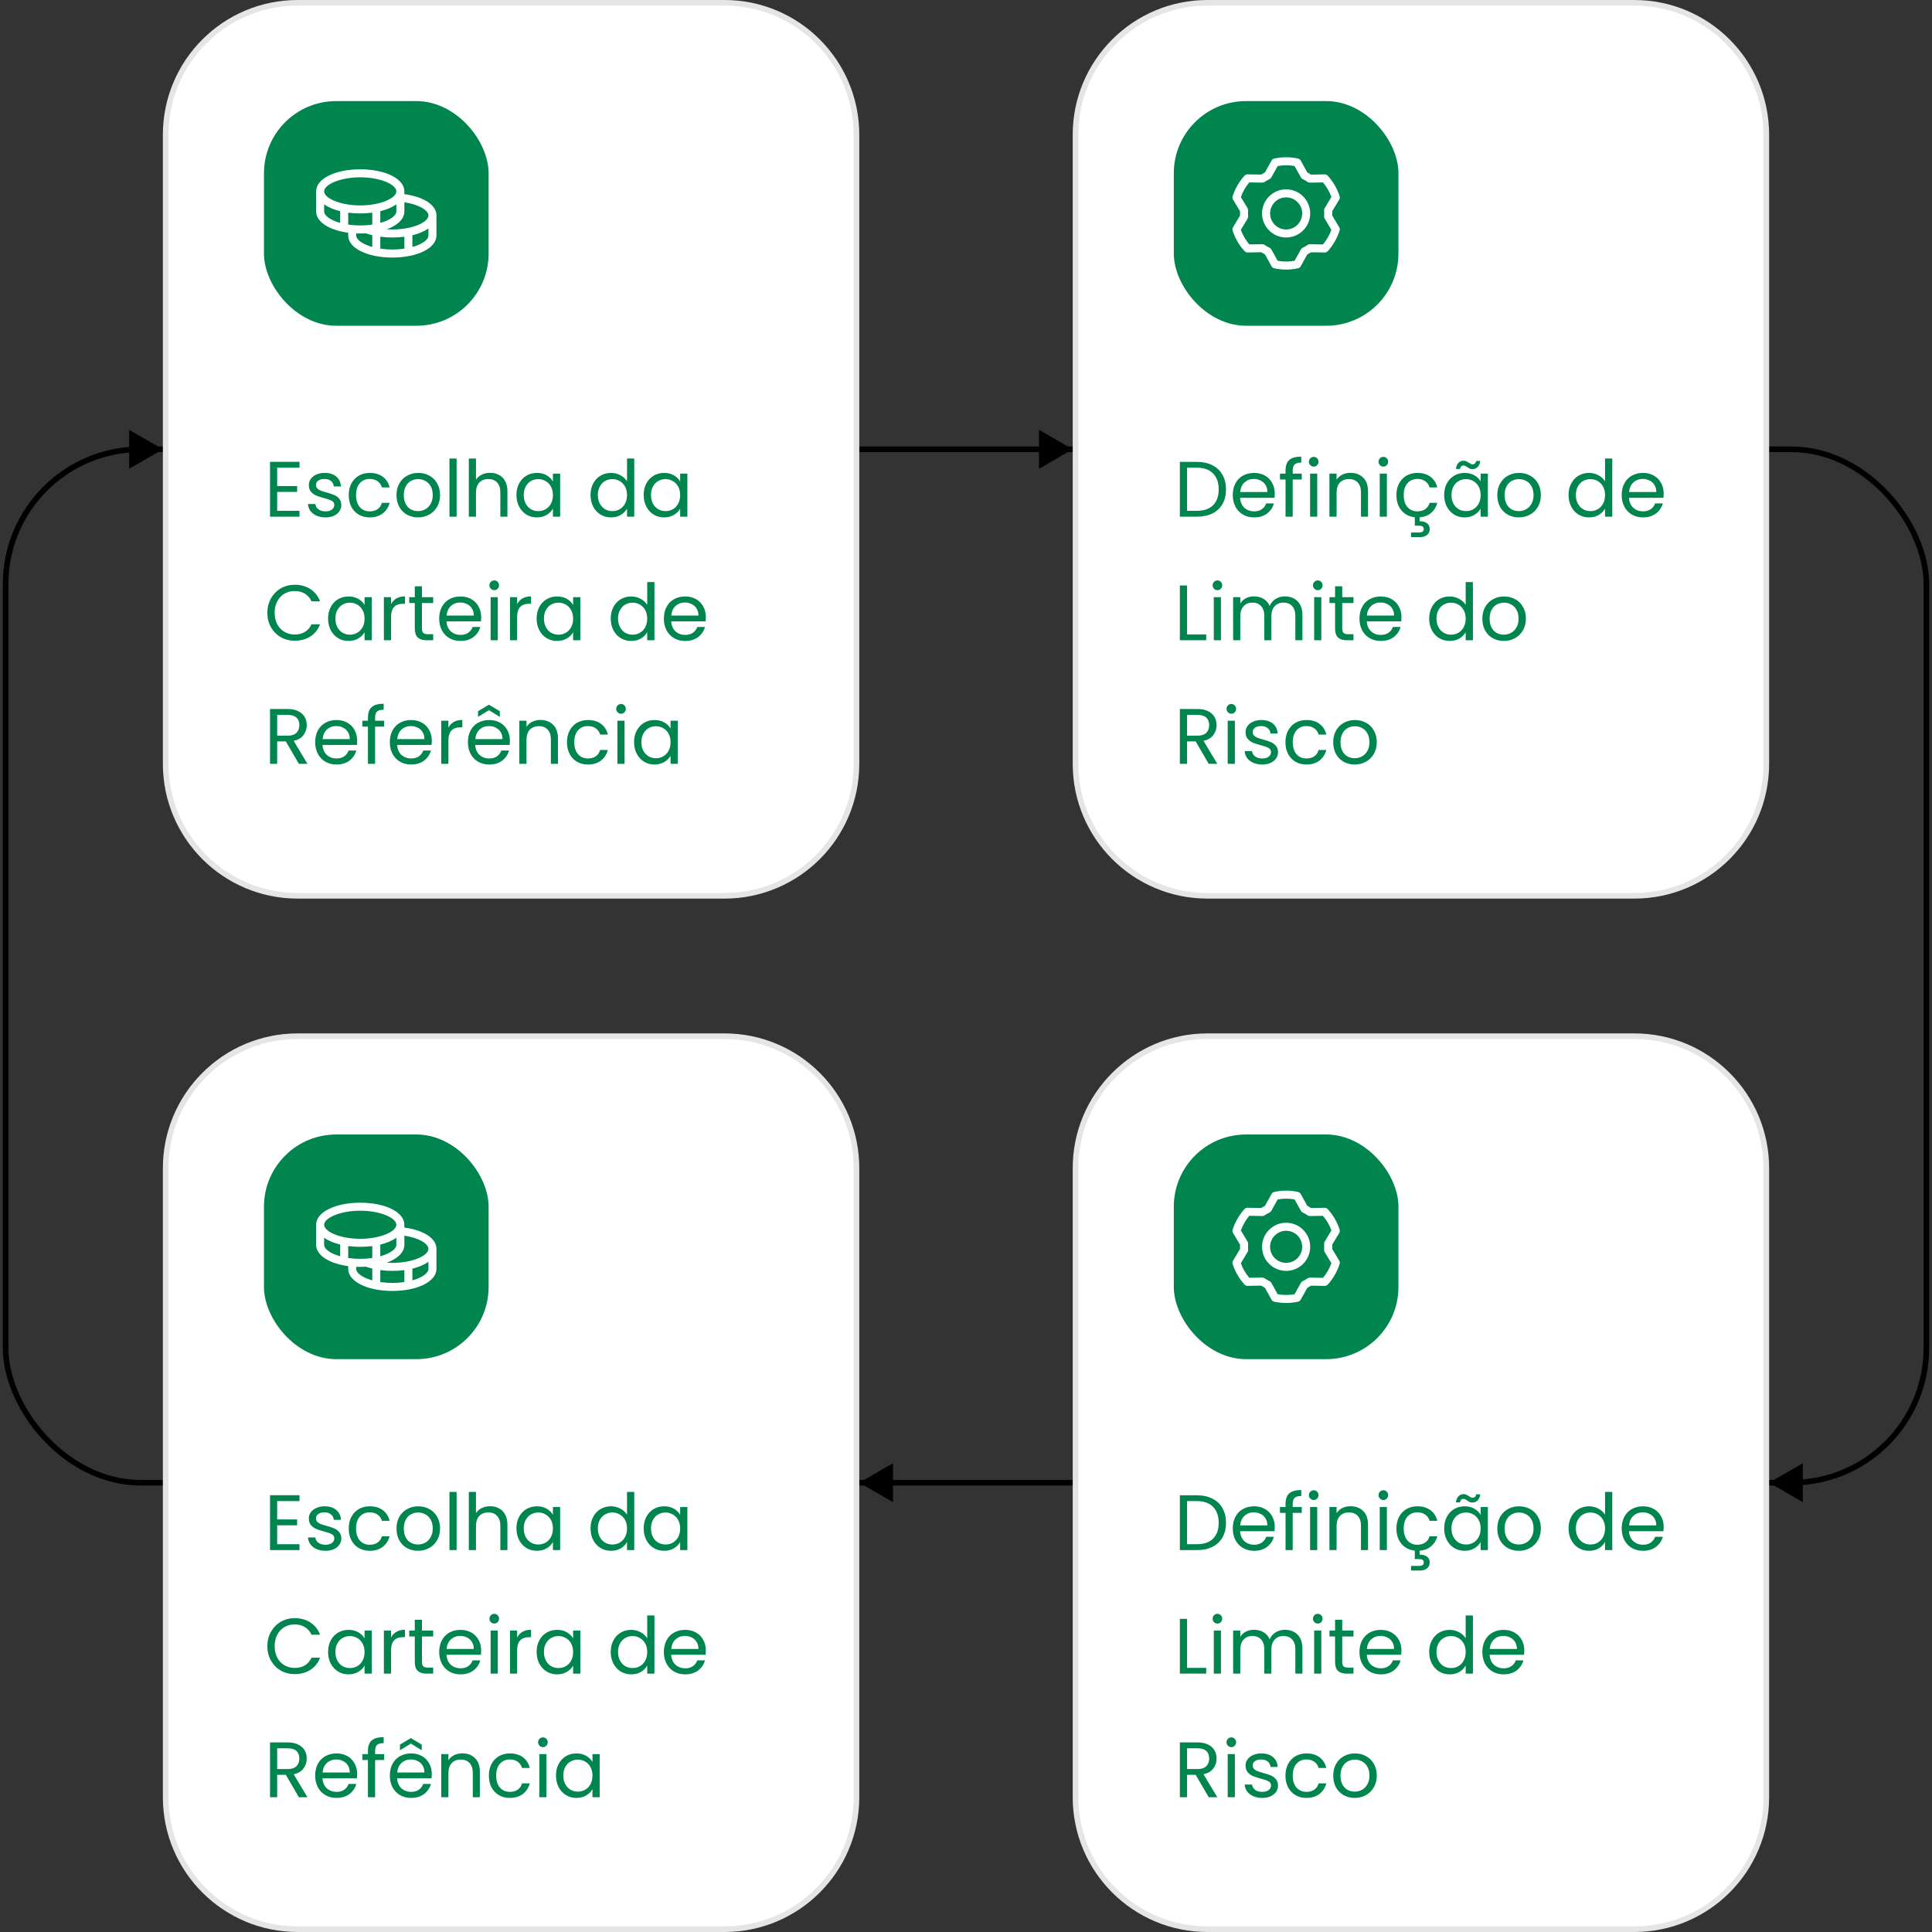 <svg width="344" height="344" viewBox="0 0 344 344" fill="none" xmlns="http://www.w3.org/2000/svg">
<rect x="0" y="0" width="344" height="344" fill="#333333" stroke="none"/>
<g clip-path="url(#clip0_18065_43558)">
<rect x="1" y="80" width="342" height="184" rx="24" stroke="black"/>
<path d="M53 0.5H129C141.979 0.5 152.5 11.021 152.5 24V136C152.5 148.979 141.979 159.5 129 159.5H53C40.021 159.5 29.5 148.979 29.5 136V24C29.5 11.021 40.021 0.5 53 0.5Z" fill="white"/>
<path d="M53 0.5H129C141.979 0.5 152.5 11.021 152.5 24V136C152.5 148.979 141.979 159.5 129 159.5H53C40.021 159.5 29.5 148.979 29.5 136V24C29.5 11.021 40.021 0.5 53 0.5Z" stroke="#E6E5E5"/>
<rect x="47" y="18" width="40" height="40" rx="12.857" fill="#00854F"/>
<path d="M71.999 34.57V34.073C71.999 31.834 68.622 30.145 64.142 30.145C59.663 30.145 56.285 31.834 56.285 34.073V37.645C56.285 39.51 58.629 40.992 61.999 41.436V41.93C61.999 44.169 65.377 45.859 69.857 45.859C74.336 45.859 77.714 44.169 77.714 41.93V38.359C77.714 36.511 75.444 35.027 71.999 34.57ZM76.285 38.359C76.285 39.539 73.536 40.859 69.857 40.859C69.524 40.859 69.193 40.847 68.867 40.826C70.793 40.124 71.999 38.984 71.999 37.645V36.014C74.666 36.411 76.285 37.49 76.285 38.359ZM61.999 39.988V37.864C62.71 37.957 63.426 38.003 64.142 38.002C64.859 38.003 65.575 37.957 66.285 37.864V39.988C65.576 40.093 64.859 40.145 64.142 40.145C63.425 40.145 62.709 40.093 61.999 39.988ZM70.571 36.388V37.645C70.571 38.394 69.463 39.198 67.714 39.687V37.6C68.866 37.32 69.842 36.904 70.571 36.388ZM64.142 31.573C67.822 31.573 70.571 32.893 70.571 34.073C70.571 35.254 67.822 36.573 64.142 36.573C60.463 36.573 57.714 35.254 57.714 34.073C57.714 32.893 60.463 31.573 64.142 31.573ZM57.714 37.645V36.388C58.442 36.904 59.418 37.32 60.571 37.6V39.687C58.822 39.198 57.714 38.394 57.714 37.645ZM63.428 41.93V41.558C63.663 41.567 63.9 41.573 64.142 41.573C64.489 41.573 64.827 41.562 65.159 41.542C65.528 41.674 65.904 41.786 66.285 41.878V43.972C64.536 43.484 63.428 42.679 63.428 41.93ZM67.714 44.274V42.145C68.424 42.24 69.14 42.288 69.857 42.287C70.573 42.288 71.289 42.242 71.999 42.15V44.274C70.579 44.482 69.135 44.482 67.714 44.274ZM73.428 43.972V41.886C74.581 41.606 75.557 41.19 76.285 40.674V41.93C76.285 42.679 75.177 43.484 73.428 43.972Z" fill="white"/>
<path d="M49.352 83.278V86.54H52.908V87.59H49.352V90.95H53.328V92H48.078V82.228H53.328V83.278H49.352ZM57.972 92.126C57.384 92.126 56.856 92.028 56.39 91.832C55.923 91.627 55.554 91.347 55.284 90.992C55.013 90.628 54.864 90.213 54.836 89.746H56.152C56.189 90.129 56.366 90.441 56.684 90.684C57.01 90.927 57.435 91.048 57.958 91.048C58.443 91.048 58.826 90.941 59.106 90.726C59.386 90.511 59.526 90.241 59.526 89.914C59.526 89.578 59.376 89.331 59.078 89.172C58.779 89.004 58.317 88.841 57.692 88.682C57.122 88.533 56.656 88.383 56.292 88.234C55.937 88.075 55.629 87.847 55.368 87.548C55.116 87.24 54.99 86.839 54.99 86.344C54.99 85.952 55.106 85.593 55.34 85.266C55.573 84.939 55.904 84.683 56.334 84.496C56.763 84.3 57.253 84.202 57.804 84.202C58.653 84.202 59.339 84.417 59.862 84.846C60.384 85.275 60.664 85.863 60.702 86.61H59.428C59.4 86.209 59.236 85.887 58.938 85.644C58.648 85.401 58.256 85.28 57.762 85.28C57.304 85.28 56.94 85.378 56.67 85.574C56.399 85.77 56.264 86.027 56.264 86.344C56.264 86.596 56.343 86.806 56.502 86.974C56.67 87.133 56.875 87.263 57.118 87.366C57.37 87.459 57.715 87.567 58.154 87.688C58.704 87.837 59.152 87.987 59.498 88.136C59.843 88.276 60.137 88.491 60.38 88.78C60.632 89.069 60.762 89.447 60.772 89.914C60.772 90.334 60.655 90.712 60.422 91.048C60.188 91.384 59.857 91.65 59.428 91.846C59.008 92.033 58.522 92.126 57.972 92.126ZM62.094 88.15C62.094 87.357 62.253 86.666 62.57 86.078C62.888 85.481 63.326 85.019 63.886 84.692C64.456 84.365 65.104 84.202 65.832 84.202C66.775 84.202 67.549 84.431 68.156 84.888C68.772 85.345 69.178 85.98 69.374 86.792H68.002C67.871 86.325 67.615 85.957 67.232 85.686C66.859 85.415 66.392 85.28 65.832 85.28C65.104 85.28 64.516 85.532 64.068 86.036C63.62 86.531 63.396 87.235 63.396 88.15C63.396 89.074 63.62 89.788 64.068 90.292C64.516 90.796 65.104 91.048 65.832 91.048C66.392 91.048 66.859 90.917 67.232 90.656C67.606 90.395 67.862 90.021 68.002 89.536H69.374C69.169 90.32 68.758 90.95 68.142 91.426C67.526 91.893 66.756 92.126 65.832 92.126C65.104 92.126 64.456 91.963 63.886 91.636C63.326 91.309 62.888 90.847 62.57 90.25C62.253 89.653 62.094 88.953 62.094 88.15ZM74.42 92.126C73.701 92.126 73.048 91.963 72.46 91.636C71.881 91.309 71.424 90.847 71.088 90.25C70.761 89.643 70.598 88.943 70.598 88.15C70.598 87.366 70.766 86.675 71.102 86.078C71.447 85.471 71.914 85.009 72.502 84.692C73.09 84.365 73.748 84.202 74.476 84.202C75.204 84.202 75.862 84.365 76.45 84.692C77.038 85.009 77.5 85.467 77.836 86.064C78.181 86.661 78.354 87.357 78.354 88.15C78.354 88.943 78.177 89.643 77.822 90.25C77.477 90.847 77.005 91.309 76.408 91.636C75.811 91.963 75.148 92.126 74.42 92.126ZM74.42 91.006C74.877 91.006 75.307 90.899 75.708 90.684C76.109 90.469 76.431 90.147 76.674 89.718C76.926 89.289 77.052 88.766 77.052 88.15C77.052 87.534 76.931 87.011 76.688 86.582C76.445 86.153 76.128 85.835 75.736 85.63C75.344 85.415 74.919 85.308 74.462 85.308C73.995 85.308 73.566 85.415 73.174 85.63C72.791 85.835 72.483 86.153 72.25 86.582C72.017 87.011 71.9 87.534 71.9 88.15C71.9 88.775 72.012 89.303 72.236 89.732C72.469 90.161 72.777 90.483 73.16 90.698C73.543 90.903 73.963 91.006 74.42 91.006ZM81.303 81.64V92H80.029V81.64H81.303ZM87.282 84.188C87.861 84.188 88.384 84.314 88.85 84.566C89.317 84.809 89.681 85.177 89.942 85.672C90.213 86.167 90.349 86.769 90.349 87.478V92H89.088V87.66C89.088 86.895 88.897 86.311 88.514 85.91C88.132 85.499 87.609 85.294 86.947 85.294C86.275 85.294 85.738 85.504 85.337 85.924C84.945 86.344 84.749 86.955 84.749 87.758V92H83.475V81.64H84.749V85.42C85.001 85.028 85.346 84.725 85.784 84.51C86.233 84.295 86.732 84.188 87.282 84.188ZM91.954 88.136C91.954 87.352 92.112 86.666 92.43 86.078C92.747 85.481 93.181 85.019 93.732 84.692C94.292 84.365 94.912 84.202 95.594 84.202C96.266 84.202 96.849 84.347 97.344 84.636C97.838 84.925 98.207 85.289 98.45 85.728V84.328H99.738V92H98.45V90.572C98.198 91.02 97.82 91.393 97.316 91.692C96.821 91.981 96.242 92.126 95.58 92.126C94.898 92.126 94.282 91.958 93.732 91.622C93.181 91.286 92.747 90.815 92.43 90.208C92.112 89.601 91.954 88.911 91.954 88.136ZM98.45 88.15C98.45 87.571 98.333 87.067 98.1 86.638C97.866 86.209 97.549 85.882 97.148 85.658C96.756 85.425 96.322 85.308 95.846 85.308C95.37 85.308 94.936 85.42 94.544 85.644C94.152 85.868 93.839 86.195 93.606 86.624C93.372 87.053 93.256 87.557 93.256 88.136C93.256 88.724 93.372 89.237 93.606 89.676C93.839 90.105 94.152 90.437 94.544 90.67C94.936 90.894 95.37 91.006 95.846 91.006C96.322 91.006 96.756 90.894 97.148 90.67C97.549 90.437 97.866 90.105 98.1 89.676C98.333 89.237 98.45 88.729 98.45 88.15ZM105.147 88.136C105.147 87.352 105.306 86.666 105.623 86.078C105.94 85.481 106.374 85.019 106.925 84.692C107.485 84.365 108.11 84.202 108.801 84.202C109.398 84.202 109.954 84.342 110.467 84.622C110.98 84.893 111.372 85.252 111.643 85.7V81.64H112.931V92H111.643V90.558C111.391 91.015 111.018 91.393 110.523 91.692C110.028 91.981 109.45 92.126 108.787 92.126C108.106 92.126 107.485 91.958 106.925 91.622C106.374 91.286 105.94 90.815 105.623 90.208C105.306 89.601 105.147 88.911 105.147 88.136ZM111.643 88.15C111.643 87.571 111.526 87.067 111.293 86.638C111.06 86.209 110.742 85.882 110.341 85.658C109.949 85.425 109.515 85.308 109.039 85.308C108.563 85.308 108.129 85.42 107.737 85.644C107.345 85.868 107.032 86.195 106.799 86.624C106.566 87.053 106.449 87.557 106.449 88.136C106.449 88.724 106.566 89.237 106.799 89.676C107.032 90.105 107.345 90.437 107.737 90.67C108.129 90.894 108.563 91.006 109.039 91.006C109.515 91.006 109.949 90.894 110.341 90.67C110.742 90.437 111.06 90.105 111.293 89.676C111.526 89.237 111.643 88.729 111.643 88.15ZM114.608 88.136C114.608 87.352 114.767 86.666 115.084 86.078C115.401 85.481 115.835 85.019 116.386 84.692C116.946 84.365 117.567 84.202 118.248 84.202C118.92 84.202 119.503 84.347 119.998 84.636C120.493 84.925 120.861 85.289 121.104 85.728V84.328H122.392V92H121.104V90.572C120.852 91.02 120.474 91.393 119.97 91.692C119.475 91.981 118.897 92.126 118.234 92.126C117.553 92.126 116.937 91.958 116.386 91.622C115.835 91.286 115.401 90.815 115.084 90.208C114.767 89.601 114.608 88.911 114.608 88.136ZM121.104 88.15C121.104 87.571 120.987 87.067 120.754 86.638C120.521 86.209 120.203 85.882 119.802 85.658C119.41 85.425 118.976 85.308 118.5 85.308C118.024 85.308 117.59 85.42 117.198 85.644C116.806 85.868 116.493 86.195 116.26 86.624C116.027 87.053 115.91 87.557 115.91 88.136C115.91 88.724 116.027 89.237 116.26 89.676C116.493 90.105 116.806 90.437 117.198 90.67C117.59 90.894 118.024 91.006 118.5 91.006C118.976 91.006 119.41 90.894 119.802 90.67C120.203 90.437 120.521 90.105 120.754 89.676C120.987 89.237 121.104 88.729 121.104 88.15ZM47.602 109.114C47.602 108.162 47.817 107.308 48.246 106.552C48.675 105.787 49.259 105.189 49.996 104.76C50.743 104.331 51.569 104.116 52.474 104.116C53.538 104.116 54.467 104.373 55.26 104.886C56.053 105.399 56.632 106.127 56.996 107.07H55.47C55.199 106.482 54.807 106.029 54.294 105.712C53.79 105.395 53.183 105.236 52.474 105.236C51.793 105.236 51.181 105.395 50.64 105.712C50.099 106.029 49.674 106.482 49.366 107.07C49.058 107.649 48.904 108.33 48.904 109.114C48.904 109.889 49.058 110.57 49.366 111.158C49.674 111.737 50.099 112.185 50.64 112.502C51.181 112.819 51.793 112.978 52.474 112.978C53.183 112.978 53.79 112.824 54.294 112.516C54.807 112.199 55.199 111.746 55.47 111.158H56.996C56.632 112.091 56.053 112.815 55.26 113.328C54.467 113.832 53.538 114.084 52.474 114.084C51.569 114.084 50.743 113.874 49.996 113.454C49.259 113.025 48.675 112.432 48.246 111.676C47.817 110.92 47.602 110.066 47.602 109.114ZM58.416 110.136C58.416 109.352 58.575 108.666 58.892 108.078C59.21 107.481 59.644 107.019 60.194 106.692C60.755 106.365 61.375 106.202 62.056 106.202C62.728 106.202 63.312 106.347 63.806 106.636C64.301 106.925 64.67 107.289 64.912 107.728V106.328H66.201V114H64.912V112.572C64.66 113.02 64.282 113.393 63.779 113.692C63.284 113.981 62.705 114.126 62.042 114.126C61.361 114.126 60.745 113.958 60.194 113.622C59.644 113.286 59.21 112.815 58.892 112.208C58.575 111.601 58.416 110.911 58.416 110.136ZM64.912 110.15C64.912 109.571 64.796 109.067 64.562 108.638C64.329 108.209 64.012 107.882 63.611 107.658C63.218 107.425 62.785 107.308 62.309 107.308C61.833 107.308 61.398 107.42 61.007 107.644C60.614 107.868 60.302 108.195 60.069 108.624C59.835 109.053 59.718 109.557 59.718 110.136C59.718 110.724 59.835 111.237 60.069 111.676C60.302 112.105 60.614 112.437 61.007 112.67C61.398 112.894 61.833 113.006 62.309 113.006C62.785 113.006 63.218 112.894 63.611 112.67C64.012 112.437 64.329 112.105 64.562 111.676C64.796 111.237 64.912 110.729 64.912 110.15ZM69.627 107.574C69.851 107.135 70.169 106.795 70.579 106.552C70.999 106.309 71.508 106.188 72.105 106.188V107.504H71.769C70.341 107.504 69.627 108.279 69.627 109.828V114H68.353V106.328H69.627V107.574ZM75.13 107.378V111.9C75.13 112.273 75.209 112.539 75.368 112.698C75.527 112.847 75.802 112.922 76.194 112.922H77.132V114H75.984C75.275 114 74.743 113.837 74.388 113.51C74.033 113.183 73.856 112.647 73.856 111.9V107.378H72.862V106.328H73.856V104.396H75.13V106.328H77.132V107.378H75.13ZM85.676 109.87C85.676 110.113 85.662 110.369 85.634 110.64H79.502C79.548 111.396 79.805 111.989 80.272 112.418C80.748 112.838 81.322 113.048 81.994 113.048C82.544 113.048 83.002 112.922 83.366 112.67C83.739 112.409 84 112.063 84.15 111.634H85.522C85.316 112.371 84.906 112.973 84.29 113.44C83.674 113.897 82.908 114.126 81.994 114.126C81.266 114.126 80.612 113.963 80.034 113.636C79.464 113.309 79.016 112.847 78.69 112.25C78.363 111.643 78.2 110.943 78.2 110.15C78.2 109.357 78.358 108.661 78.676 108.064C78.993 107.467 79.436 107.009 80.006 106.692C80.584 106.365 81.247 106.202 81.994 106.202C82.722 106.202 83.366 106.361 83.926 106.678C84.486 106.995 84.915 107.434 85.214 107.994C85.522 108.545 85.676 109.17 85.676 109.87ZM84.36 109.604C84.36 109.119 84.252 108.703 84.038 108.358C83.823 108.003 83.529 107.737 83.156 107.56C82.792 107.373 82.386 107.28 81.938 107.28C81.294 107.28 80.743 107.485 80.286 107.896C79.838 108.307 79.581 108.876 79.516 109.604H84.36ZM88.015 105.082C87.773 105.082 87.567 104.998 87.399 104.83C87.231 104.662 87.147 104.457 87.147 104.214C87.147 103.971 87.231 103.766 87.399 103.598C87.567 103.43 87.773 103.346 88.015 103.346C88.249 103.346 88.445 103.43 88.603 103.598C88.771 103.766 88.855 103.971 88.855 104.214C88.855 104.457 88.771 104.662 88.603 104.83C88.445 104.998 88.249 105.082 88.015 105.082ZM88.631 106.328V114H87.357V106.328H88.631ZM92.077 107.574C92.301 107.135 92.618 106.795 93.029 106.552C93.449 106.309 93.957 106.188 94.555 106.188V107.504H94.219C92.791 107.504 92.077 108.279 92.077 109.828V114H90.803V106.328H92.077V107.574ZM95.549 110.136C95.549 109.352 95.708 108.666 96.025 108.078C96.343 107.481 96.777 107.019 97.327 106.692C97.887 106.365 98.508 106.202 99.189 106.202C99.861 106.202 100.445 106.347 100.939 106.636C101.434 106.925 101.803 107.289 102.045 107.728V106.328H103.333V114H102.045V112.572C101.793 113.02 101.415 113.393 100.911 113.692C100.417 113.981 99.838 114.126 99.175 114.126C98.494 114.126 97.878 113.958 97.327 113.622C96.777 113.286 96.343 112.815 96.025 112.208C95.708 111.601 95.549 110.911 95.549 110.136ZM102.045 110.15C102.045 109.571 101.929 109.067 101.695 108.638C101.462 108.209 101.145 107.882 100.743 107.658C100.351 107.425 99.917 107.308 99.441 107.308C98.965 107.308 98.531 107.42 98.139 107.644C97.747 107.868 97.435 108.195 97.201 108.624C96.968 109.053 96.851 109.557 96.851 110.136C96.851 110.724 96.968 111.237 97.201 111.676C97.435 112.105 97.747 112.437 98.139 112.67C98.531 112.894 98.965 113.006 99.441 113.006C99.917 113.006 100.351 112.894 100.743 112.67C101.145 112.437 101.462 112.105 101.695 111.676C101.929 111.237 102.045 110.729 102.045 110.15ZM108.743 110.136C108.743 109.352 108.901 108.666 109.219 108.078C109.536 107.481 109.97 107.019 110.521 106.692C111.081 106.365 111.706 106.202 112.397 106.202C112.994 106.202 113.549 106.342 114.063 106.622C114.576 106.893 114.968 107.252 115.239 107.7V103.64H116.527V114H115.239V112.558C114.987 113.015 114.613 113.393 114.119 113.692C113.624 113.981 113.045 114.126 112.383 114.126C111.701 114.126 111.081 113.958 110.521 113.622C109.97 113.286 109.536 112.815 109.219 112.208C108.901 111.601 108.743 110.911 108.743 110.136ZM115.239 110.15C115.239 109.571 115.122 109.067 114.889 108.638C114.655 108.209 114.338 107.882 113.937 107.658C113.545 107.425 113.111 107.308 112.635 107.308C112.159 107.308 111.725 107.42 111.333 107.644C110.941 107.868 110.628 108.195 110.395 108.624C110.161 109.053 110.045 109.557 110.045 110.136C110.045 110.724 110.161 111.237 110.395 111.676C110.628 112.105 110.941 112.437 111.333 112.67C111.725 112.894 112.159 113.006 112.635 113.006C113.111 113.006 113.545 112.894 113.937 112.67C114.338 112.437 114.655 112.105 114.889 111.676C115.122 111.237 115.239 110.729 115.239 110.15ZM125.68 109.87C125.68 110.113 125.666 110.369 125.638 110.64H119.506C119.552 111.396 119.809 111.989 120.276 112.418C120.752 112.838 121.326 113.048 121.998 113.048C122.548 113.048 123.006 112.922 123.37 112.67C123.743 112.409 124.004 112.063 124.154 111.634H125.526C125.32 112.371 124.91 112.973 124.294 113.44C123.678 113.897 122.912 114.126 121.998 114.126C121.27 114.126 120.616 113.963 120.038 113.636C119.468 113.309 119.02 112.847 118.694 112.25C118.367 111.643 118.204 110.943 118.204 110.15C118.204 109.357 118.362 108.661 118.68 108.064C118.997 107.467 119.44 107.009 120.01 106.692C120.588 106.365 121.251 106.202 121.998 106.202C122.726 106.202 123.37 106.361 123.93 106.678C124.49 106.995 124.919 107.434 125.218 107.994C125.526 108.545 125.68 109.17 125.68 109.87ZM124.364 109.604C124.364 109.119 124.256 108.703 124.042 108.358C123.827 108.003 123.533 107.737 123.16 107.56C122.796 107.373 122.39 107.28 121.942 107.28C121.298 107.28 120.747 107.485 120.29 107.896C119.842 108.307 119.585 108.876 119.52 109.604H124.364ZM53.216 136L50.892 132.01H49.352V136H48.078V126.242H51.228C51.965 126.242 52.586 126.368 53.09 126.62C53.603 126.872 53.986 127.213 54.238 127.642C54.49 128.071 54.616 128.561 54.616 129.112C54.616 129.784 54.42 130.377 54.028 130.89C53.645 131.403 53.067 131.744 52.292 131.912L54.742 136H53.216ZM49.352 130.988H51.228C51.919 130.988 52.437 130.82 52.782 130.484C53.127 130.139 53.3 129.681 53.3 129.112C53.3 128.533 53.127 128.085 52.782 127.768C52.446 127.451 51.928 127.292 51.228 127.292H49.352V130.988ZM63.596 131.87C63.596 132.113 63.582 132.369 63.554 132.64H57.422C57.468 133.396 57.725 133.989 58.192 134.418C58.668 134.838 59.242 135.048 59.914 135.048C60.464 135.048 60.922 134.922 61.286 134.67C61.659 134.409 61.92 134.063 62.07 133.634H63.442C63.236 134.371 62.826 134.973 62.21 135.44C61.594 135.897 60.828 136.126 59.914 136.126C59.186 136.126 58.532 135.963 57.954 135.636C57.384 135.309 56.936 134.847 56.61 134.25C56.283 133.643 56.12 132.943 56.12 132.15C56.12 131.357 56.278 130.661 56.596 130.064C56.913 129.467 57.356 129.009 57.926 128.692C58.504 128.365 59.167 128.202 59.914 128.202C60.642 128.202 61.286 128.361 61.846 128.678C62.406 128.995 62.835 129.434 63.134 129.994C63.442 130.545 63.596 131.17 63.596 131.87ZM62.28 131.604C62.28 131.119 62.172 130.703 61.958 130.358C61.743 130.003 61.449 129.737 61.076 129.56C60.712 129.373 60.306 129.28 59.858 129.28C59.214 129.28 58.663 129.485 58.206 129.896C57.758 130.307 57.501 130.876 57.436 131.604H62.28ZM68.399 129.378H66.789V136H65.515V129.378H64.521V128.328H65.515V127.782C65.515 126.923 65.735 126.298 66.173 125.906C66.621 125.505 67.335 125.304 68.315 125.304V126.368C67.755 126.368 67.359 126.48 67.125 126.704C66.901 126.919 66.789 127.278 66.789 127.782V128.328H68.399V129.378ZM76.885 131.87C76.885 132.113 76.871 132.369 76.843 132.64H70.711C70.757 133.396 71.014 133.989 71.481 134.418C71.957 134.838 72.531 135.048 73.203 135.048C73.753 135.048 74.211 134.922 74.575 134.67C74.948 134.409 75.209 134.063 75.359 133.634H76.731C76.525 134.371 76.115 134.973 75.499 135.44C74.883 135.897 74.117 136.126 73.203 136.126C72.475 136.126 71.821 135.963 71.243 135.636C70.673 135.309 70.225 134.847 69.899 134.25C69.572 133.643 69.409 132.943 69.409 132.15C69.409 131.357 69.567 130.661 69.885 130.064C70.202 129.467 70.645 129.009 71.215 128.692C71.793 128.365 72.456 128.202 73.203 128.202C73.931 128.202 74.575 128.361 75.135 128.678C75.695 128.995 76.124 129.434 76.423 129.994C76.731 130.545 76.885 131.17 76.885 131.87ZM75.569 131.604C75.569 131.119 75.461 130.703 75.247 130.358C75.032 130.003 74.738 129.737 74.365 129.56C74.001 129.373 73.595 129.28 73.147 129.28C72.503 129.28 71.952 129.485 71.495 129.896C71.047 130.307 70.79 130.876 70.725 131.604H75.569ZM79.84 129.574C80.064 129.135 80.382 128.795 80.792 128.552C81.212 128.309 81.721 128.188 82.318 128.188V129.504H81.982C80.554 129.504 79.84 130.279 79.84 131.828V136H78.566V128.328H79.84V129.574ZM90.789 131.87C90.789 132.113 90.775 132.369 90.747 132.64H84.615C84.662 133.396 84.918 133.989 85.385 134.418C85.861 134.838 86.435 135.048 87.107 135.048C87.658 135.048 88.115 134.922 88.479 134.67C88.852 134.409 89.114 134.063 89.263 133.634H90.635C90.43 134.371 90.019 134.973 89.403 135.44C88.787 135.897 88.022 136.126 87.107 136.126C86.379 136.126 85.726 135.963 85.147 135.636C84.578 135.309 84.13 134.847 83.803 134.25C83.476 133.643 83.313 132.943 83.313 132.15C83.313 131.357 83.472 130.661 83.789 130.064C84.106 129.467 84.55 129.009 85.119 128.692C85.698 128.365 86.36 128.202 87.107 128.202C87.835 128.202 88.479 128.361 89.039 128.678C89.599 128.995 90.028 129.434 90.327 129.994C90.635 130.545 90.789 131.17 90.789 131.87ZM89.473 131.604C89.473 131.119 89.366 130.703 89.151 130.358C88.936 130.003 88.642 129.737 88.269 129.56C87.905 129.373 87.499 129.28 87.051 129.28C86.407 129.28 85.856 129.485 85.399 129.896C84.951 130.307 84.694 130.876 84.629 131.604H89.473ZM87.065 126.452L85.119 127.642V126.634L87.065 125.472L88.997 126.634V127.642L87.065 126.452ZM96.209 128.188C97.142 128.188 97.898 128.473 98.477 129.042C99.055 129.602 99.345 130.414 99.345 131.478V136H98.085V131.66C98.085 130.895 97.893 130.311 97.511 129.91C97.128 129.499 96.605 129.294 95.943 129.294C95.271 129.294 94.734 129.504 94.333 129.924C93.941 130.344 93.745 130.955 93.745 131.758V136H92.471V128.328H93.745V129.42C93.997 129.028 94.337 128.725 94.767 128.51C95.205 128.295 95.686 128.188 96.209 128.188ZM100.95 132.15C100.95 131.357 101.108 130.666 101.426 130.078C101.743 129.481 102.182 129.019 102.742 128.692C103.311 128.365 103.96 128.202 104.688 128.202C105.63 128.202 106.405 128.431 107.012 128.888C107.628 129.345 108.034 129.98 108.23 130.792H106.858C106.727 130.325 106.47 129.957 106.088 129.686C105.714 129.415 105.248 129.28 104.688 129.28C103.96 129.28 103.372 129.532 102.924 130.036C102.476 130.531 102.252 131.235 102.252 132.15C102.252 133.074 102.476 133.788 102.924 134.292C103.372 134.796 103.96 135.048 104.688 135.048C105.248 135.048 105.714 134.917 106.088 134.656C106.461 134.395 106.718 134.021 106.858 133.536H108.23C108.024 134.32 107.614 134.95 106.998 135.426C106.382 135.893 105.612 136.126 104.688 136.126C103.96 136.126 103.311 135.963 102.742 135.636C102.182 135.309 101.743 134.847 101.426 134.25C101.108 133.653 100.95 132.953 100.95 132.15ZM110.588 127.082C110.345 127.082 110.14 126.998 109.972 126.83C109.804 126.662 109.72 126.457 109.72 126.214C109.72 125.971 109.804 125.766 109.972 125.598C110.14 125.43 110.345 125.346 110.588 125.346C110.821 125.346 111.017 125.43 111.176 125.598C111.344 125.766 111.428 125.971 111.428 126.214C111.428 126.457 111.344 126.662 111.176 126.83C111.017 126.998 110.821 127.082 110.588 127.082ZM111.204 128.328V136H109.93V128.328H111.204ZM112.899 132.136C112.899 131.352 113.058 130.666 113.375 130.078C113.692 129.481 114.126 129.019 114.677 128.692C115.237 128.365 115.858 128.202 116.539 128.202C117.211 128.202 117.794 128.347 118.289 128.636C118.784 128.925 119.152 129.289 119.395 129.728V128.328H120.683V136H119.395V134.572C119.143 135.02 118.765 135.393 118.261 135.692C117.766 135.981 117.188 136.126 116.525 136.126C115.844 136.126 115.228 135.958 114.677 135.622C114.126 135.286 113.692 134.815 113.375 134.208C113.058 133.601 112.899 132.911 112.899 132.136ZM119.395 132.15C119.395 131.571 119.278 131.067 119.045 130.638C118.812 130.209 118.494 129.882 118.093 129.658C117.701 129.425 117.267 129.308 116.791 129.308C116.315 129.308 115.881 129.42 115.489 129.644C115.097 129.868 114.784 130.195 114.551 130.624C114.318 131.053 114.201 131.557 114.201 132.136C114.201 132.724 114.318 133.237 114.551 133.676C114.784 134.105 115.097 134.437 115.489 134.67C115.881 134.894 116.315 135.006 116.791 135.006C117.267 135.006 117.701 134.894 118.093 134.67C118.494 134.437 118.812 134.105 119.045 133.676C119.278 133.237 119.395 132.729 119.395 132.15Z" fill="#00854F"/>
<path d="M53 184.5H129C141.979 184.5 152.5 195.021 152.5 208V320C152.5 332.979 141.979 343.5 129 343.5H53C40.021 343.5 29.5 332.979 29.5 320V208C29.5 195.021 40.021 184.5 53 184.5Z" fill="white"/>
<path d="M53 184.5H129C141.979 184.5 152.5 195.021 152.5 208V320C152.5 332.979 141.979 343.5 129 343.5H53C40.021 343.5 29.5 332.979 29.5 320V208C29.5 195.021 40.021 184.5 53 184.5Z" stroke="#E6E5E5"/>
<rect x="47" y="202" width="40" height="40" rx="12.857" fill="#00854F"/>
<path d="M71.999 218.57V218.073C71.999 215.834 68.622 214.145 64.142 214.145C59.663 214.145 56.285 215.834 56.285 218.073V221.645C56.285 223.51 58.629 224.992 61.999 225.436V225.93C61.999 228.17 65.377 229.859 69.857 229.859C74.336 229.859 77.714 228.17 77.714 225.93V222.359C77.714 220.511 75.444 219.027 71.999 218.57ZM76.285 222.359C76.285 223.539 73.536 224.859 69.857 224.859C69.524 224.859 69.193 224.847 68.867 224.826C70.793 224.124 71.999 222.984 71.999 221.645V220.014C74.666 220.411 76.285 221.49 76.285 222.359ZM61.999 223.988V221.864C62.71 221.957 63.426 222.003 64.142 222.002C64.859 222.003 65.575 221.957 66.285 221.864V223.988C65.576 224.093 64.859 224.145 64.142 224.145C63.425 224.145 62.709 224.093 61.999 223.988ZM70.571 220.388V221.645C70.571 222.394 69.463 223.198 67.714 223.686V221.6C68.866 221.32 69.842 220.904 70.571 220.388ZM64.142 215.573C67.822 215.573 70.571 216.893 70.571 218.073C70.571 219.253 67.822 220.573 64.142 220.573C60.463 220.573 57.714 219.253 57.714 218.073C57.714 216.893 60.463 215.573 64.142 215.573ZM57.714 221.645V220.388C58.442 220.904 59.418 221.32 60.571 221.6V223.686C58.822 223.198 57.714 222.394 57.714 221.645ZM63.428 225.93V225.558C63.663 225.567 63.9 225.573 64.142 225.573C64.489 225.573 64.827 225.561 65.159 225.542C65.528 225.674 65.904 225.786 66.285 225.878V227.972C64.536 227.484 63.428 226.679 63.428 225.93ZM67.714 228.274V226.145C68.424 226.24 69.14 226.288 69.857 226.287C70.573 226.288 71.289 226.242 71.999 226.15V228.274C70.579 228.482 69.135 228.482 67.714 228.274ZM73.428 227.972V225.886C74.581 225.606 75.557 225.19 76.285 224.674V225.93C76.285 226.679 75.177 227.484 73.428 227.972Z" fill="white"/>
<path d="M49.352 267.278V270.54H52.908V271.59H49.352V274.95H53.328V276H48.078V266.228H53.328V267.278H49.352ZM57.972 276.126C57.384 276.126 56.856 276.028 56.39 275.832C55.923 275.627 55.554 275.347 55.284 274.992C55.013 274.628 54.864 274.213 54.836 273.746H56.152C56.189 274.129 56.366 274.441 56.684 274.684C57.01 274.927 57.435 275.048 57.958 275.048C58.443 275.048 58.826 274.941 59.106 274.726C59.386 274.511 59.526 274.241 59.526 273.914C59.526 273.578 59.376 273.331 59.078 273.172C58.779 273.004 58.317 272.841 57.692 272.682C57.122 272.533 56.656 272.383 56.292 272.234C55.937 272.075 55.629 271.847 55.368 271.548C55.116 271.24 54.99 270.839 54.99 270.344C54.99 269.952 55.106 269.593 55.34 269.266C55.573 268.939 55.904 268.683 56.334 268.496C56.763 268.3 57.253 268.202 57.804 268.202C58.653 268.202 59.339 268.417 59.862 268.846C60.384 269.275 60.664 269.863 60.702 270.61H59.428C59.4 270.209 59.236 269.887 58.938 269.644C58.648 269.401 58.256 269.28 57.762 269.28C57.304 269.28 56.94 269.378 56.67 269.574C56.399 269.77 56.264 270.027 56.264 270.344C56.264 270.596 56.343 270.806 56.502 270.974C56.67 271.133 56.875 271.263 57.118 271.366C57.37 271.459 57.715 271.567 58.154 271.688C58.704 271.837 59.152 271.987 59.498 272.136C59.843 272.276 60.137 272.491 60.38 272.78C60.632 273.069 60.762 273.447 60.772 273.914C60.772 274.334 60.655 274.712 60.422 275.048C60.188 275.384 59.857 275.65 59.428 275.846C59.008 276.033 58.522 276.126 57.972 276.126ZM62.094 272.15C62.094 271.357 62.253 270.666 62.57 270.078C62.888 269.481 63.326 269.019 63.886 268.692C64.456 268.365 65.104 268.202 65.832 268.202C66.775 268.202 67.549 268.431 68.156 268.888C68.772 269.345 69.178 269.98 69.374 270.792H68.002C67.871 270.325 67.615 269.957 67.232 269.686C66.859 269.415 66.392 269.28 65.832 269.28C65.104 269.28 64.516 269.532 64.068 270.036C63.62 270.531 63.396 271.235 63.396 272.15C63.396 273.074 63.62 273.788 64.068 274.292C64.516 274.796 65.104 275.048 65.832 275.048C66.392 275.048 66.859 274.917 67.232 274.656C67.606 274.395 67.862 274.021 68.002 273.536H69.374C69.169 274.32 68.758 274.95 68.142 275.426C67.526 275.893 66.756 276.126 65.832 276.126C65.104 276.126 64.456 275.963 63.886 275.636C63.326 275.309 62.888 274.847 62.57 274.25C62.253 273.653 62.094 272.953 62.094 272.15ZM74.42 276.126C73.701 276.126 73.048 275.963 72.46 275.636C71.881 275.309 71.424 274.847 71.088 274.25C70.761 273.643 70.598 272.943 70.598 272.15C70.598 271.366 70.766 270.675 71.102 270.078C71.447 269.471 71.914 269.009 72.502 268.692C73.09 268.365 73.748 268.202 74.476 268.202C75.204 268.202 75.862 268.365 76.45 268.692C77.038 269.009 77.5 269.467 77.836 270.064C78.181 270.661 78.354 271.357 78.354 272.15C78.354 272.943 78.177 273.643 77.822 274.25C77.477 274.847 77.005 275.309 76.408 275.636C75.811 275.963 75.148 276.126 74.42 276.126ZM74.42 275.006C74.877 275.006 75.307 274.899 75.708 274.684C76.109 274.469 76.431 274.147 76.674 273.718C76.926 273.289 77.052 272.766 77.052 272.15C77.052 271.534 76.931 271.011 76.688 270.582C76.445 270.153 76.128 269.835 75.736 269.63C75.344 269.415 74.919 269.308 74.462 269.308C73.995 269.308 73.566 269.415 73.174 269.63C72.791 269.835 72.483 270.153 72.25 270.582C72.017 271.011 71.9 271.534 71.9 272.15C71.9 272.775 72.012 273.303 72.236 273.732C72.469 274.161 72.777 274.483 73.16 274.698C73.543 274.903 73.963 275.006 74.42 275.006ZM81.303 265.64V276H80.029V265.64H81.303ZM87.282 268.188C87.861 268.188 88.384 268.314 88.85 268.566C89.317 268.809 89.681 269.177 89.942 269.672C90.213 270.167 90.349 270.769 90.349 271.478V276H89.088V271.66C89.088 270.895 88.897 270.311 88.514 269.91C88.132 269.499 87.609 269.294 86.947 269.294C86.275 269.294 85.738 269.504 85.337 269.924C84.945 270.344 84.749 270.955 84.749 271.758V276H83.475V265.64H84.749V269.42C85.001 269.028 85.346 268.725 85.784 268.51C86.233 268.295 86.732 268.188 87.282 268.188ZM91.954 272.136C91.954 271.352 92.112 270.666 92.43 270.078C92.747 269.481 93.181 269.019 93.732 268.692C94.292 268.365 94.912 268.202 95.594 268.202C96.266 268.202 96.849 268.347 97.344 268.636C97.838 268.925 98.207 269.289 98.45 269.728V268.328H99.738V276H98.45V274.572C98.198 275.02 97.82 275.393 97.316 275.692C96.821 275.981 96.242 276.126 95.58 276.126C94.898 276.126 94.282 275.958 93.732 275.622C93.181 275.286 92.747 274.815 92.43 274.208C92.112 273.601 91.954 272.911 91.954 272.136ZM98.45 272.15C98.45 271.571 98.333 271.067 98.1 270.638C97.866 270.209 97.549 269.882 97.148 269.658C96.756 269.425 96.322 269.308 95.846 269.308C95.37 269.308 94.936 269.42 94.544 269.644C94.152 269.868 93.839 270.195 93.606 270.624C93.372 271.053 93.256 271.557 93.256 272.136C93.256 272.724 93.372 273.237 93.606 273.676C93.839 274.105 94.152 274.437 94.544 274.67C94.936 274.894 95.37 275.006 95.846 275.006C96.322 275.006 96.756 274.894 97.148 274.67C97.549 274.437 97.866 274.105 98.1 273.676C98.333 273.237 98.45 272.729 98.45 272.15ZM105.147 272.136C105.147 271.352 105.306 270.666 105.623 270.078C105.94 269.481 106.374 269.019 106.925 268.692C107.485 268.365 108.11 268.202 108.801 268.202C109.398 268.202 109.954 268.342 110.467 268.622C110.98 268.893 111.372 269.252 111.643 269.7V265.64H112.931V276H111.643V274.558C111.391 275.015 111.018 275.393 110.523 275.692C110.028 275.981 109.45 276.126 108.787 276.126C108.106 276.126 107.485 275.958 106.925 275.622C106.374 275.286 105.94 274.815 105.623 274.208C105.306 273.601 105.147 272.911 105.147 272.136ZM111.643 272.15C111.643 271.571 111.526 271.067 111.293 270.638C111.06 270.209 110.742 269.882 110.341 269.658C109.949 269.425 109.515 269.308 109.039 269.308C108.563 269.308 108.129 269.42 107.737 269.644C107.345 269.868 107.032 270.195 106.799 270.624C106.566 271.053 106.449 271.557 106.449 272.136C106.449 272.724 106.566 273.237 106.799 273.676C107.032 274.105 107.345 274.437 107.737 274.67C108.129 274.894 108.563 275.006 109.039 275.006C109.515 275.006 109.949 274.894 110.341 274.67C110.742 274.437 111.06 274.105 111.293 273.676C111.526 273.237 111.643 272.729 111.643 272.15ZM114.608 272.136C114.608 271.352 114.767 270.666 115.084 270.078C115.401 269.481 115.835 269.019 116.386 268.692C116.946 268.365 117.567 268.202 118.248 268.202C118.92 268.202 119.503 268.347 119.998 268.636C120.493 268.925 120.861 269.289 121.104 269.728V268.328H122.392V276H121.104V274.572C120.852 275.02 120.474 275.393 119.97 275.692C119.475 275.981 118.897 276.126 118.234 276.126C117.553 276.126 116.937 275.958 116.386 275.622C115.835 275.286 115.401 274.815 115.084 274.208C114.767 273.601 114.608 272.911 114.608 272.136ZM121.104 272.15C121.104 271.571 120.987 271.067 120.754 270.638C120.521 270.209 120.203 269.882 119.802 269.658C119.41 269.425 118.976 269.308 118.5 269.308C118.024 269.308 117.59 269.42 117.198 269.644C116.806 269.868 116.493 270.195 116.26 270.624C116.027 271.053 115.91 271.557 115.91 272.136C115.91 272.724 116.027 273.237 116.26 273.676C116.493 274.105 116.806 274.437 117.198 274.67C117.59 274.894 118.024 275.006 118.5 275.006C118.976 275.006 119.41 274.894 119.802 274.67C120.203 274.437 120.521 274.105 120.754 273.676C120.987 273.237 121.104 272.729 121.104 272.15ZM47.602 293.114C47.602 292.162 47.817 291.308 48.246 290.552C48.675 289.787 49.259 289.189 49.996 288.76C50.743 288.331 51.569 288.116 52.474 288.116C53.538 288.116 54.467 288.373 55.26 288.886C56.053 289.399 56.632 290.127 56.996 291.07H55.47C55.199 290.482 54.807 290.029 54.294 289.712C53.79 289.395 53.183 289.236 52.474 289.236C51.793 289.236 51.181 289.395 50.64 289.712C50.099 290.029 49.674 290.482 49.366 291.07C49.058 291.649 48.904 292.33 48.904 293.114C48.904 293.889 49.058 294.57 49.366 295.158C49.674 295.737 50.099 296.185 50.64 296.502C51.181 296.819 51.793 296.978 52.474 296.978C53.183 296.978 53.79 296.824 54.294 296.516C54.807 296.199 55.199 295.746 55.47 295.158H56.996C56.632 296.091 56.053 296.815 55.26 297.328C54.467 297.832 53.538 298.084 52.474 298.084C51.569 298.084 50.743 297.874 49.996 297.454C49.259 297.025 48.675 296.432 48.246 295.676C47.817 294.92 47.602 294.066 47.602 293.114ZM58.416 294.136C58.416 293.352 58.575 292.666 58.892 292.078C59.21 291.481 59.644 291.019 60.194 290.692C60.755 290.365 61.375 290.202 62.056 290.202C62.728 290.202 63.312 290.347 63.806 290.636C64.301 290.925 64.67 291.289 64.912 291.728V290.328H66.201V298H64.912V296.572C64.66 297.02 64.282 297.393 63.779 297.692C63.284 297.981 62.705 298.126 62.042 298.126C61.361 298.126 60.745 297.958 60.194 297.622C59.644 297.286 59.21 296.815 58.892 296.208C58.575 295.601 58.416 294.911 58.416 294.136ZM64.912 294.15C64.912 293.571 64.796 293.067 64.562 292.638C64.329 292.209 64.012 291.882 63.611 291.658C63.218 291.425 62.785 291.308 62.309 291.308C61.833 291.308 61.398 291.42 61.007 291.644C60.614 291.868 60.302 292.195 60.069 292.624C59.835 293.053 59.718 293.557 59.718 294.136C59.718 294.724 59.835 295.237 60.069 295.676C60.302 296.105 60.614 296.437 61.007 296.67C61.398 296.894 61.833 297.006 62.309 297.006C62.785 297.006 63.218 296.894 63.611 296.67C64.012 296.437 64.329 296.105 64.562 295.676C64.796 295.237 64.912 294.729 64.912 294.15ZM69.627 291.574C69.851 291.135 70.169 290.795 70.579 290.552C70.999 290.309 71.508 290.188 72.105 290.188V291.504H71.769C70.341 291.504 69.627 292.279 69.627 293.828V298H68.353V290.328H69.627V291.574ZM75.13 291.378V295.9C75.13 296.273 75.209 296.539 75.368 296.698C75.527 296.847 75.802 296.922 76.194 296.922H77.132V298H75.984C75.275 298 74.743 297.837 74.388 297.51C74.033 297.183 73.856 296.647 73.856 295.9V291.378H72.862V290.328H73.856V288.396H75.13V290.328H77.132V291.378H75.13ZM85.676 293.87C85.676 294.113 85.662 294.369 85.634 294.64H79.502C79.548 295.396 79.805 295.989 80.272 296.418C80.748 296.838 81.322 297.048 81.994 297.048C82.544 297.048 83.002 296.922 83.366 296.67C83.739 296.409 84 296.063 84.15 295.634H85.522C85.316 296.371 84.906 296.973 84.29 297.44C83.674 297.897 82.908 298.126 81.994 298.126C81.266 298.126 80.612 297.963 80.034 297.636C79.464 297.309 79.016 296.847 78.69 296.25C78.363 295.643 78.2 294.943 78.2 294.15C78.2 293.357 78.358 292.661 78.676 292.064C78.993 291.467 79.436 291.009 80.006 290.692C80.584 290.365 81.247 290.202 81.994 290.202C82.722 290.202 83.366 290.361 83.926 290.678C84.486 290.995 84.915 291.434 85.214 291.994C85.522 292.545 85.676 293.17 85.676 293.87ZM84.36 293.604C84.36 293.119 84.252 292.703 84.038 292.358C83.823 292.003 83.529 291.737 83.156 291.56C82.792 291.373 82.386 291.28 81.938 291.28C81.294 291.28 80.743 291.485 80.286 291.896C79.838 292.307 79.581 292.876 79.516 293.604H84.36ZM88.015 289.082C87.773 289.082 87.567 288.998 87.399 288.83C87.231 288.662 87.147 288.457 87.147 288.214C87.147 287.971 87.231 287.766 87.399 287.598C87.567 287.43 87.773 287.346 88.015 287.346C88.249 287.346 88.445 287.43 88.603 287.598C88.771 287.766 88.855 287.971 88.855 288.214C88.855 288.457 88.771 288.662 88.603 288.83C88.445 288.998 88.249 289.082 88.015 289.082ZM88.631 290.328V298H87.357V290.328H88.631ZM92.077 291.574C92.301 291.135 92.618 290.795 93.029 290.552C93.449 290.309 93.957 290.188 94.555 290.188V291.504H94.219C92.791 291.504 92.077 292.279 92.077 293.828V298H90.803V290.328H92.077V291.574ZM95.549 294.136C95.549 293.352 95.708 292.666 96.025 292.078C96.343 291.481 96.777 291.019 97.327 290.692C97.887 290.365 98.508 290.202 99.189 290.202C99.861 290.202 100.445 290.347 100.939 290.636C101.434 290.925 101.803 291.289 102.045 291.728V290.328H103.333V298H102.045V296.572C101.793 297.02 101.415 297.393 100.911 297.692C100.417 297.981 99.838 298.126 99.175 298.126C98.494 298.126 97.878 297.958 97.327 297.622C96.777 297.286 96.343 296.815 96.025 296.208C95.708 295.601 95.549 294.911 95.549 294.136ZM102.045 294.15C102.045 293.571 101.929 293.067 101.695 292.638C101.462 292.209 101.145 291.882 100.743 291.658C100.351 291.425 99.917 291.308 99.441 291.308C98.965 291.308 98.531 291.42 98.139 291.644C97.747 291.868 97.435 292.195 97.201 292.624C96.968 293.053 96.851 293.557 96.851 294.136C96.851 294.724 96.968 295.237 97.201 295.676C97.435 296.105 97.747 296.437 98.139 296.67C98.531 296.894 98.965 297.006 99.441 297.006C99.917 297.006 100.351 296.894 100.743 296.67C101.145 296.437 101.462 296.105 101.695 295.676C101.929 295.237 102.045 294.729 102.045 294.15ZM108.743 294.136C108.743 293.352 108.901 292.666 109.219 292.078C109.536 291.481 109.97 291.019 110.521 290.692C111.081 290.365 111.706 290.202 112.397 290.202C112.994 290.202 113.549 290.342 114.063 290.622C114.576 290.893 114.968 291.252 115.239 291.7V287.64H116.527V298H115.239V296.558C114.987 297.015 114.613 297.393 114.119 297.692C113.624 297.981 113.045 298.126 112.383 298.126C111.701 298.126 111.081 297.958 110.521 297.622C109.97 297.286 109.536 296.815 109.219 296.208C108.901 295.601 108.743 294.911 108.743 294.136ZM115.239 294.15C115.239 293.571 115.122 293.067 114.889 292.638C114.655 292.209 114.338 291.882 113.937 291.658C113.545 291.425 113.111 291.308 112.635 291.308C112.159 291.308 111.725 291.42 111.333 291.644C110.941 291.868 110.628 292.195 110.395 292.624C110.161 293.053 110.045 293.557 110.045 294.136C110.045 294.724 110.161 295.237 110.395 295.676C110.628 296.105 110.941 296.437 111.333 296.67C111.725 296.894 112.159 297.006 112.635 297.006C113.111 297.006 113.545 296.894 113.937 296.67C114.338 296.437 114.655 296.105 114.889 295.676C115.122 295.237 115.239 294.729 115.239 294.15ZM125.68 293.87C125.68 294.113 125.666 294.369 125.638 294.64H119.506C119.552 295.396 119.809 295.989 120.276 296.418C120.752 296.838 121.326 297.048 121.998 297.048C122.548 297.048 123.006 296.922 123.37 296.67C123.743 296.409 124.004 296.063 124.154 295.634H125.526C125.32 296.371 124.91 296.973 124.294 297.44C123.678 297.897 122.912 298.126 121.998 298.126C121.27 298.126 120.616 297.963 120.038 297.636C119.468 297.309 119.02 296.847 118.694 296.25C118.367 295.643 118.204 294.943 118.204 294.15C118.204 293.357 118.362 292.661 118.68 292.064C118.997 291.467 119.44 291.009 120.01 290.692C120.588 290.365 121.251 290.202 121.998 290.202C122.726 290.202 123.37 290.361 123.93 290.678C124.49 290.995 124.919 291.434 125.218 291.994C125.526 292.545 125.68 293.17 125.68 293.87ZM124.364 293.604C124.364 293.119 124.256 292.703 124.042 292.358C123.827 292.003 123.533 291.737 123.16 291.56C122.796 291.373 122.39 291.28 121.942 291.28C121.298 291.28 120.747 291.485 120.29 291.896C119.842 292.307 119.585 292.876 119.52 293.604H124.364ZM53.216 320L50.892 316.01H49.352V320H48.078V310.242H51.228C51.965 310.242 52.586 310.368 53.09 310.62C53.603 310.872 53.986 311.213 54.238 311.642C54.49 312.071 54.616 312.561 54.616 313.112C54.616 313.784 54.42 314.377 54.028 314.89C53.645 315.403 53.067 315.744 52.292 315.912L54.742 320H53.216ZM49.352 314.988H51.228C51.919 314.988 52.437 314.82 52.782 314.484C53.127 314.139 53.3 313.681 53.3 313.112C53.3 312.533 53.127 312.085 52.782 311.768C52.446 311.451 51.928 311.292 51.228 311.292H49.352V314.988ZM63.596 315.87C63.596 316.113 63.582 316.369 63.554 316.64H57.422C57.468 317.396 57.725 317.989 58.192 318.418C58.668 318.838 59.242 319.048 59.914 319.048C60.464 319.048 60.922 318.922 61.286 318.67C61.659 318.409 61.92 318.063 62.07 317.634H63.442C63.236 318.371 62.826 318.973 62.21 319.44C61.594 319.897 60.828 320.126 59.914 320.126C59.186 320.126 58.532 319.963 57.954 319.636C57.384 319.309 56.936 318.847 56.61 318.25C56.283 317.643 56.12 316.943 56.12 316.15C56.12 315.357 56.278 314.661 56.596 314.064C56.913 313.467 57.356 313.009 57.926 312.692C58.504 312.365 59.167 312.202 59.914 312.202C60.642 312.202 61.286 312.361 61.846 312.678C62.406 312.995 62.835 313.434 63.134 313.994C63.442 314.545 63.596 315.17 63.596 315.87ZM62.28 315.604C62.28 315.119 62.172 314.703 61.958 314.358C61.743 314.003 61.449 313.737 61.076 313.56C60.712 313.373 60.306 313.28 59.858 313.28C59.214 313.28 58.663 313.485 58.206 313.896C57.758 314.307 57.501 314.876 57.436 315.604H62.28ZM68.399 313.378H66.789V320H65.515V313.378H64.521V312.328H65.515V311.782C65.515 310.923 65.735 310.298 66.173 309.906C66.621 309.505 67.335 309.304 68.315 309.304V310.368C67.755 310.368 67.359 310.48 67.125 310.704C66.901 310.919 66.789 311.278 66.789 311.782V312.328H68.399V313.378ZM76.885 315.87C76.885 316.113 76.871 316.369 76.843 316.64H70.711C70.757 317.396 71.014 317.989 71.481 318.418C71.957 318.838 72.531 319.048 73.203 319.048C73.753 319.048 74.211 318.922 74.575 318.67C74.948 318.409 75.209 318.063 75.359 317.634H76.731C76.525 318.371 76.115 318.973 75.499 319.44C74.883 319.897 74.117 320.126 73.203 320.126C72.475 320.126 71.821 319.963 71.243 319.636C70.673 319.309 70.225 318.847 69.899 318.25C69.572 317.643 69.409 316.943 69.409 316.15C69.409 315.357 69.567 314.661 69.885 314.064C70.202 313.467 70.645 313.009 71.215 312.692C71.793 312.365 72.456 312.202 73.203 312.202C73.931 312.202 74.575 312.361 75.135 312.678C75.695 312.995 76.124 313.434 76.423 313.994C76.731 314.545 76.885 315.17 76.885 315.87ZM75.569 315.604C75.569 315.119 75.461 314.703 75.247 314.358C75.032 314.003 74.738 313.737 74.365 313.56C74.001 313.373 73.595 313.28 73.147 313.28C72.503 313.28 71.952 313.485 71.495 313.896C71.047 314.307 70.79 314.876 70.725 315.604H75.569ZM73.161 310.452L71.215 311.642V310.634L73.161 309.472L75.093 310.634V311.642L73.161 310.452ZM82.304 312.188C83.238 312.188 83.994 312.473 84.572 313.042C85.151 313.602 85.44 314.414 85.44 315.478V320H84.18V315.66C84.18 314.895 83.989 314.311 83.606 313.91C83.224 313.499 82.701 313.294 82.038 313.294C81.366 313.294 80.83 313.504 80.428 313.924C80.036 314.344 79.84 314.955 79.84 315.758V320H78.566V312.328H79.84V313.42C80.092 313.028 80.433 312.725 80.862 312.51C81.301 312.295 81.782 312.188 82.304 312.188ZM87.045 316.15C87.045 315.357 87.204 314.666 87.521 314.078C87.839 313.481 88.277 313.019 88.837 312.692C89.407 312.365 90.055 312.202 90.783 312.202C91.726 312.202 92.501 312.431 93.107 312.888C93.723 313.345 94.129 313.98 94.325 314.792H92.953C92.823 314.325 92.566 313.957 92.183 313.686C91.81 313.415 91.343 313.28 90.783 313.28C90.055 313.28 89.467 313.532 89.019 314.036C88.571 314.531 88.347 315.235 88.347 316.15C88.347 317.074 88.571 317.788 89.019 318.292C89.467 318.796 90.055 319.048 90.783 319.048C91.343 319.048 91.81 318.917 92.183 318.656C92.557 318.395 92.813 318.021 92.953 317.536H94.325C94.12 318.32 93.709 318.95 93.093 319.426C92.477 319.893 91.707 320.126 90.783 320.126C90.055 320.126 89.407 319.963 88.837 319.636C88.277 319.309 87.839 318.847 87.521 318.25C87.204 317.653 87.045 316.953 87.045 316.15ZM96.683 311.082C96.441 311.082 96.235 310.998 96.067 310.83C95.899 310.662 95.815 310.457 95.815 310.214C95.815 309.971 95.899 309.766 96.067 309.598C96.235 309.43 96.441 309.346 96.683 309.346C96.917 309.346 97.113 309.43 97.271 309.598C97.439 309.766 97.523 309.971 97.523 310.214C97.523 310.457 97.439 310.662 97.271 310.83C97.113 310.998 96.917 311.082 96.683 311.082ZM97.299 312.328V320H96.025V312.328H97.299ZM98.995 316.136C98.995 315.352 99.153 314.666 99.471 314.078C99.788 313.481 100.222 313.019 100.773 312.692C101.333 312.365 101.953 312.202 102.635 312.202C103.307 312.202 103.89 312.347 104.385 312.636C104.879 312.925 105.248 313.289 105.491 313.728V312.328H106.779V320H105.491V318.572C105.239 319.02 104.861 319.393 104.357 319.692C103.862 319.981 103.283 320.126 102.621 320.126C101.939 320.126 101.323 319.958 100.773 319.622C100.222 319.286 99.788 318.815 99.471 318.208C99.153 317.601 98.995 316.911 98.995 316.136ZM105.491 316.15C105.491 315.571 105.374 315.067 105.141 314.638C104.907 314.209 104.59 313.882 104.189 313.658C103.797 313.425 103.363 313.308 102.887 313.308C102.411 313.308 101.977 313.42 101.585 313.644C101.193 313.868 100.88 314.195 100.647 314.624C100.413 315.053 100.297 315.557 100.297 316.136C100.297 316.724 100.413 317.237 100.647 317.676C100.88 318.105 101.193 318.437 101.585 318.67C101.977 318.894 102.411 319.006 102.887 319.006C103.363 319.006 103.797 318.894 104.189 318.67C104.59 318.437 104.907 318.105 105.141 317.676C105.374 317.237 105.491 316.729 105.491 316.15Z" fill="#00854F"/>
<path d="M215 0.5H291C303.979 0.5 314.5 11.021 314.5 24V136C314.5 148.979 303.979 159.5 291 159.5H215C202.021 159.5 191.5 148.979 191.5 136V24C191.5 11.021 202.021 0.5 215 0.5Z" fill="white"/>
<path d="M215 0.5H291C303.979 0.5 314.5 11.021 314.5 24V136C314.5 148.979 303.979 159.5 291 159.5H215C202.021 159.5 191.5 148.979 191.5 136V24C191.5 11.021 202.021 0.5 215 0.5Z" stroke="#E6E5E5"/>
<rect x="209" y="18" width="40" height="40" rx="12.857" fill="#00854F"/>
<path fill-rule="evenodd" clip-rule="evenodd" d="M229 33.715C226.633 33.715 224.714 35.633 224.714 38.001C224.714 40.367 226.633 42.286 229 42.286C231.367 42.286 233.285 40.367 233.285 38.001C233.285 35.633 231.367 33.715 229 33.715ZM226.143 38.001C226.143 36.422 227.422 35.143 229 35.143C230.578 35.143 231.857 36.422 231.857 38.001C231.857 39.578 230.578 40.858 229 40.858C227.422 40.858 226.143 39.578 226.143 38.001Z" fill="white"/>
<path fill-rule="evenodd" clip-rule="evenodd" d="M222.129 31.043C221.923 31.04 221.725 31.125 221.587 31.278C220.629 32.338 219.91 33.59 219.477 34.95C219.414 35.146 219.439 35.359 219.545 35.535L220.794 37.616C220.78 37.874 220.78 38.132 220.793 38.39L219.542 40.471C219.436 40.648 219.411 40.861 219.473 41.056C219.907 42.418 220.633 43.669 221.6 44.721C221.738 44.871 221.933 44.955 222.137 44.952L224.559 44.912C224.777 45.054 225.002 45.185 225.232 45.304L226.408 47.422C226.507 47.601 226.679 47.729 226.88 47.773C228.277 48.079 229.725 48.077 231.122 47.768C231.322 47.724 231.493 47.597 231.592 47.418L232.771 45.301C232.998 45.183 233.22 45.055 233.436 44.917L235.871 44.958C236.077 44.961 236.274 44.876 236.413 44.723C237.37 43.663 238.09 42.411 238.523 41.051C238.585 40.855 238.56 40.642 238.455 40.466L237.206 38.385C237.22 38.127 237.22 37.869 237.206 37.611L238.458 35.53C238.564 35.353 238.589 35.14 238.526 34.945C238.092 33.583 237.367 32.333 236.4 31.28C236.262 31.13 236.066 31.046 235.862 31.049L233.441 31.089C233.224 30.948 233 30.819 232.77 30.702L231.592 28.579C231.492 28.4 231.32 28.272 231.12 28.228C229.722 27.922 228.274 27.924 226.877 28.233C226.678 28.277 226.506 28.404 226.407 28.583L225.229 30.7C225.001 30.818 224.779 30.946 224.563 31.084L222.129 31.043ZM222.134 37.074L220.94 35.083C221.282 34.133 221.788 33.251 222.437 32.477L224.759 32.516C224.906 32.519 225.05 32.476 225.172 32.394C225.455 32.202 225.751 32.031 226.058 31.882C226.19 31.818 226.299 31.715 226.37 31.587L227.495 29.565C228.49 29.384 229.508 29.383 230.503 29.562L231.63 31.592C231.703 31.723 231.815 31.828 231.952 31.892C232.255 32.034 232.545 32.201 232.82 32.392C232.943 32.478 233.09 32.523 233.24 32.521L235.557 32.483C236.21 33.25 236.721 34.129 237.063 35.077L235.866 37.068C235.788 37.196 235.754 37.346 235.766 37.496C235.795 37.83 235.795 38.165 235.766 38.498C235.753 38.648 235.788 38.798 235.865 38.927L237.06 40.918C236.718 41.868 236.211 42.75 235.562 43.524L233.24 43.485C233.093 43.482 232.949 43.525 232.828 43.608C232.545 43.799 232.249 43.97 231.942 44.119C231.81 44.183 231.701 44.286 231.63 44.414L230.504 46.436C229.51 46.617 228.491 46.618 227.496 46.439L226.374 44.417C226.302 44.288 226.192 44.184 226.059 44.12C225.752 43.973 225.458 43.801 225.178 43.608C225.056 43.522 224.909 43.478 224.76 43.48L222.443 43.518C221.789 42.751 221.279 41.872 220.937 40.924L222.133 38.934C222.211 38.805 222.246 38.654 222.233 38.505C222.205 38.171 222.205 37.836 222.233 37.503C222.246 37.353 222.212 37.203 222.134 37.074Z" fill="white"/>
<path d="M213.116 82.242C214.18 82.242 215.099 82.443 215.874 82.844C216.658 83.236 217.255 83.801 217.666 84.538C218.086 85.275 218.296 86.143 218.296 87.142C218.296 88.141 218.086 89.009 217.666 89.746C217.255 90.474 216.658 91.034 215.874 91.426C215.099 91.809 214.18 92 213.116 92H210.078V82.242H213.116ZM213.116 90.95C214.376 90.95 215.337 90.619 216 89.956C216.663 89.284 216.994 88.346 216.994 87.142C216.994 85.929 216.658 84.981 215.986 84.3C215.323 83.619 214.367 83.278 213.116 83.278H211.352V90.95H213.116ZM226.976 87.87C226.976 88.113 226.962 88.369 226.934 88.64H220.802C220.849 89.396 221.106 89.989 221.572 90.418C222.048 90.838 222.622 91.048 223.294 91.048C223.845 91.048 224.302 90.922 224.666 90.67C225.04 90.409 225.301 90.063 225.45 89.634H226.822C226.617 90.371 226.206 90.973 225.59 91.44C224.974 91.897 224.209 92.126 223.294 92.126C222.566 92.126 221.913 91.963 221.334 91.636C220.765 91.309 220.317 90.847 219.99 90.25C219.664 89.643 219.5 88.943 219.5 88.15C219.5 87.357 219.659 86.661 219.976 86.064C220.294 85.467 220.737 85.009 221.306 84.692C221.885 84.365 222.548 84.202 223.294 84.202C224.022 84.202 224.666 84.361 225.226 84.678C225.786 84.995 226.216 85.434 226.514 85.994C226.822 86.545 226.976 87.17 226.976 87.87ZM225.66 87.604C225.66 87.119 225.553 86.703 225.338 86.358C225.124 86.003 224.83 85.737 224.456 85.56C224.092 85.373 223.686 85.28 223.238 85.28C222.594 85.28 222.044 85.485 221.586 85.896C221.138 86.307 220.882 86.876 220.816 87.604H225.66ZM231.78 85.378H230.17V92H228.896V85.378H227.902V84.328H228.896V83.782C228.896 82.923 229.115 82.298 229.554 81.906C230.002 81.505 230.716 81.304 231.696 81.304V82.368C231.136 82.368 230.739 82.48 230.506 82.704C230.282 82.919 230.17 83.278 230.17 83.782V84.328H231.78V85.378ZM233.924 83.082C233.681 83.082 233.476 82.998 233.308 82.83C233.14 82.662 233.056 82.457 233.056 82.214C233.056 81.971 233.14 81.766 233.308 81.598C233.476 81.43 233.681 81.346 233.924 81.346C234.157 81.346 234.353 81.43 234.512 81.598C234.68 81.766 234.764 81.971 234.764 82.214C234.764 82.457 234.68 82.662 234.512 82.83C234.353 82.998 234.157 83.082 233.924 83.082ZM234.54 84.328V92H233.266V84.328H234.54ZM240.449 84.188C241.382 84.188 242.138 84.473 242.717 85.042C243.295 85.602 243.585 86.414 243.585 87.478V92H242.325V87.66C242.325 86.895 242.133 86.311 241.751 85.91C241.368 85.499 240.845 85.294 240.183 85.294C239.511 85.294 238.974 85.504 238.573 85.924C238.181 86.344 237.985 86.955 237.985 87.758V92H236.711V84.328H237.985V85.42C238.237 85.028 238.577 84.725 239.007 84.51C239.445 84.295 239.926 84.188 240.449 84.188ZM246.324 83.082C246.081 83.082 245.876 82.998 245.708 82.83C245.54 82.662 245.456 82.457 245.456 82.214C245.456 81.971 245.54 81.766 245.708 81.598C245.876 81.43 246.081 81.346 246.324 81.346C246.557 81.346 246.753 81.43 246.912 81.598C247.08 81.766 247.164 81.971 247.164 82.214C247.164 82.457 247.08 82.662 246.912 82.83C246.753 82.998 246.557 83.082 246.324 83.082ZM246.94 84.328V92H245.666V84.328H246.94ZM252.373 91.048C252.933 91.048 253.4 90.917 253.773 90.656C254.147 90.395 254.403 90.021 254.543 89.536H255.915C255.729 90.264 255.36 90.861 254.809 91.328C254.268 91.785 253.587 92.047 252.765 92.112V92.812C253.316 92.803 253.755 92.919 254.081 93.162C254.408 93.405 254.571 93.75 254.571 94.198C254.571 94.637 254.413 94.987 254.095 95.248C253.778 95.509 253.367 95.64 252.863 95.64H251.253V94.814H252.611C252.919 94.814 253.143 94.767 253.283 94.674C253.433 94.581 253.507 94.422 253.507 94.198C253.507 93.983 253.433 93.829 253.283 93.736C253.143 93.643 252.919 93.596 252.611 93.596H251.911V92.098C251.267 92.033 250.698 91.832 250.203 91.496C249.709 91.151 249.321 90.693 249.041 90.124C248.771 89.545 248.635 88.887 248.635 88.15C248.635 87.357 248.794 86.666 249.111 86.078C249.429 85.481 249.867 85.019 250.427 84.692C250.997 84.365 251.645 84.202 252.373 84.202C253.316 84.202 254.091 84.431 254.697 84.888C255.313 85.345 255.719 85.98 255.915 86.792H254.543C254.413 86.325 254.156 85.957 253.773 85.686C253.4 85.415 252.933 85.28 252.373 85.28C251.645 85.28 251.057 85.532 250.609 86.036C250.161 86.531 249.937 87.235 249.937 88.15C249.937 89.074 250.161 89.788 250.609 90.292C251.057 90.796 251.645 91.048 252.373 91.048ZM257.139 88.136C257.139 87.352 257.298 86.666 257.615 86.078C257.932 85.481 258.366 85.019 258.917 84.692C259.477 84.365 260.098 84.202 260.779 84.202C261.451 84.202 262.034 84.347 262.529 84.636C263.024 84.925 263.392 85.289 263.635 85.728V84.328H264.923V92H263.635V90.572C263.383 91.02 263.005 91.393 262.501 91.692C262.006 91.981 261.428 92.126 260.765 92.126C260.084 92.126 259.468 91.958 258.917 91.622C258.366 91.286 257.932 90.815 257.615 90.208C257.298 89.601 257.139 88.911 257.139 88.136ZM263.635 88.15C263.635 87.571 263.518 87.067 263.285 86.638C263.052 86.209 262.734 85.882 262.333 85.658C261.941 85.425 261.507 85.308 261.031 85.308C260.555 85.308 260.121 85.42 259.729 85.644C259.337 85.868 259.024 86.195 258.791 86.624C258.558 87.053 258.441 87.557 258.441 88.136C258.441 88.724 258.558 89.237 258.791 89.676C259.024 90.105 259.337 90.437 259.729 90.67C260.121 90.894 260.555 91.006 261.031 91.006C261.507 91.006 261.941 90.894 262.333 90.67C262.734 90.437 263.052 90.105 263.285 89.676C263.518 89.237 263.635 88.729 263.635 88.15ZM259.225 83.502C259.29 83.026 259.444 82.662 259.687 82.41C259.939 82.158 260.252 82.032 260.625 82.032C260.802 82.032 260.952 82.065 261.073 82.13C261.204 82.186 261.358 82.27 261.535 82.382C261.666 82.475 261.782 82.55 261.885 82.606C261.988 82.653 262.1 82.676 262.221 82.676C262.38 82.676 262.515 82.625 262.627 82.522C262.739 82.419 262.809 82.27 262.837 82.074H263.565C263.509 82.541 263.355 82.9 263.103 83.152C262.851 83.404 262.538 83.53 262.165 83.53C261.988 83.53 261.829 83.502 261.689 83.446C261.558 83.381 261.409 83.287 261.241 83.166C261.092 83.073 260.97 83.003 260.877 82.956C260.793 82.909 260.69 82.886 260.569 82.886C260.41 82.886 260.275 82.937 260.163 83.04C260.06 83.143 259.995 83.297 259.967 83.502H259.225ZM270.422 92.126C269.703 92.126 269.05 91.963 268.462 91.636C267.883 91.309 267.426 90.847 267.09 90.25C266.763 89.643 266.6 88.943 266.6 88.15C266.6 87.366 266.768 86.675 267.104 86.078C267.449 85.471 267.916 85.009 268.504 84.692C269.092 84.365 269.75 84.202 270.478 84.202C271.206 84.202 271.864 84.365 272.452 84.692C273.04 85.009 273.502 85.467 273.838 86.064C274.183 86.661 274.356 87.357 274.356 88.15C274.356 88.943 274.179 89.643 273.824 90.25C273.479 90.847 273.007 91.309 272.41 91.636C271.813 91.963 271.15 92.126 270.422 92.126ZM270.422 91.006C270.879 91.006 271.309 90.899 271.71 90.684C272.111 90.469 272.433 90.147 272.676 89.718C272.928 89.289 273.054 88.766 273.054 88.15C273.054 87.534 272.933 87.011 272.69 86.582C272.447 86.153 272.13 85.835 271.738 85.63C271.346 85.415 270.921 85.308 270.464 85.308C269.997 85.308 269.568 85.415 269.176 85.63C268.793 85.835 268.485 86.153 268.252 86.582C268.019 87.011 267.902 87.534 267.902 88.15C267.902 88.775 268.014 89.303 268.238 89.732C268.471 90.161 268.779 90.483 269.162 90.698C269.545 90.903 269.965 91.006 270.422 91.006ZM279.288 88.136C279.288 87.352 279.446 86.666 279.764 86.078C280.081 85.481 280.515 85.019 281.066 84.692C281.626 84.365 282.251 84.202 282.942 84.202C283.539 84.202 284.094 84.342 284.608 84.622C285.121 84.893 285.513 85.252 285.784 85.7V81.64H287.072V92H285.784V90.558C285.532 91.015 285.158 91.393 284.664 91.692C284.169 91.981 283.59 92.126 282.928 92.126C282.246 92.126 281.626 91.958 281.066 91.622C280.515 91.286 280.081 90.815 279.764 90.208C279.446 89.601 279.288 88.911 279.288 88.136ZM285.784 88.15C285.784 87.571 285.667 87.067 285.434 86.638C285.2 86.209 284.883 85.882 284.482 85.658C284.09 85.425 283.656 85.308 283.18 85.308C282.704 85.308 282.27 85.42 281.878 85.644C281.486 85.868 281.173 86.195 280.94 86.624C280.706 87.053 280.59 87.557 280.59 88.136C280.59 88.724 280.706 89.237 280.94 89.676C281.173 90.105 281.486 90.437 281.878 90.67C282.27 90.894 282.704 91.006 283.18 91.006C283.656 91.006 284.09 90.894 284.482 90.67C284.883 90.437 285.2 90.105 285.434 89.676C285.667 89.237 285.784 88.729 285.784 88.15ZM296.224 87.87C296.224 88.113 296.21 88.369 296.182 88.64H290.05C290.097 89.396 290.354 89.989 290.82 90.418C291.296 90.838 291.87 91.048 292.542 91.048C293.093 91.048 293.55 90.922 293.914 90.67C294.288 90.409 294.549 90.063 294.698 89.634H296.07C295.865 90.371 295.454 90.973 294.838 91.44C294.222 91.897 293.457 92.126 292.542 92.126C291.814 92.126 291.161 91.963 290.582 91.636C290.013 91.309 289.565 90.847 289.238 90.25C288.912 89.643 288.748 88.943 288.748 88.15C288.748 87.357 288.907 86.661 289.224 86.064C289.542 85.467 289.985 85.009 290.554 84.692C291.133 84.365 291.796 84.202 292.542 84.202C293.27 84.202 293.914 84.361 294.474 84.678C295.034 84.995 295.464 85.434 295.762 85.994C296.07 86.545 296.224 87.17 296.224 87.87ZM294.908 87.604C294.908 87.119 294.801 86.703 294.586 86.358C294.372 86.003 294.078 85.737 293.704 85.56C293.34 85.373 292.934 85.28 292.486 85.28C291.842 85.28 291.292 85.485 290.834 85.896C290.386 86.307 290.13 86.876 290.064 87.604H294.908ZM211.352 112.964H214.768V114H210.078V104.242H211.352V112.964ZM216.779 105.082C216.536 105.082 216.331 104.998 216.163 104.83C215.995 104.662 215.911 104.457 215.911 104.214C215.911 103.971 215.995 103.766 216.163 103.598C216.331 103.43 216.536 103.346 216.779 103.346C217.012 103.346 217.208 103.43 217.367 103.598C217.535 103.766 217.619 103.971 217.619 104.214C217.619 104.457 217.535 104.662 217.367 104.83C217.208 104.998 217.012 105.082 216.779 105.082ZM217.395 106.328V114H216.121V106.328H217.395ZM228.792 106.188C229.39 106.188 229.922 106.314 230.388 106.566C230.855 106.809 231.224 107.177 231.494 107.672C231.765 108.167 231.9 108.769 231.9 109.478V114H230.64V109.66C230.64 108.895 230.449 108.311 230.066 107.91C229.693 107.499 229.184 107.294 228.54 107.294C227.878 107.294 227.35 107.509 226.958 107.938C226.566 108.358 226.37 108.969 226.37 109.772V114H225.11V109.66C225.11 108.895 224.919 108.311 224.536 107.91C224.163 107.499 223.654 107.294 223.01 107.294C222.348 107.294 221.82 107.509 221.428 107.938C221.036 108.358 220.84 108.969 220.84 109.772V114H219.566V106.328H220.84V107.434C221.092 107.033 221.428 106.725 221.848 106.51C222.278 106.295 222.749 106.188 223.262 106.188C223.906 106.188 224.476 106.333 224.97 106.622C225.465 106.911 225.834 107.336 226.076 107.896C226.291 107.355 226.646 106.935 227.14 106.636C227.635 106.337 228.186 106.188 228.792 106.188ZM234.648 105.082C234.405 105.082 234.2 104.998 234.032 104.83C233.864 104.662 233.78 104.457 233.78 104.214C233.78 103.971 233.864 103.766 234.032 103.598C234.2 103.43 234.405 103.346 234.648 103.346C234.881 103.346 235.077 103.43 235.236 103.598C235.404 103.766 235.488 103.971 235.488 104.214C235.488 104.457 235.404 104.662 235.236 104.83C235.077 104.998 234.881 105.082 234.648 105.082ZM235.264 106.328V114H233.99V106.328H235.264ZM238.989 107.378V111.9C238.989 112.273 239.069 112.539 239.227 112.698C239.386 112.847 239.661 112.922 240.053 112.922H240.991V114H239.843C239.134 114 238.602 113.837 238.247 113.51C237.893 113.183 237.715 112.647 237.715 111.9V107.378H236.721V106.328H237.715V104.396H238.989V106.328H240.991V107.378H238.989ZM249.535 109.87C249.535 110.113 249.521 110.369 249.493 110.64H243.361C243.408 111.396 243.664 111.989 244.131 112.418C244.607 112.838 245.181 113.048 245.853 113.048C246.404 113.048 246.861 112.922 247.225 112.67C247.598 112.409 247.86 112.063 248.009 111.634H249.381C249.176 112.371 248.765 112.973 248.149 113.44C247.533 113.897 246.768 114.126 245.853 114.126C245.125 114.126 244.472 113.963 243.893 113.636C243.324 113.309 242.876 112.847 242.549 112.25C242.222 111.643 242.059 110.943 242.059 110.15C242.059 109.357 242.218 108.661 242.535 108.064C242.852 107.467 243.296 107.009 243.865 106.692C244.444 106.365 245.106 106.202 245.853 106.202C246.581 106.202 247.225 106.361 247.785 106.678C248.345 106.995 248.774 107.434 249.073 107.994C249.381 108.545 249.535 109.17 249.535 109.87ZM248.219 109.604C248.219 109.119 248.112 108.703 247.897 108.358C247.682 108.003 247.388 107.737 247.015 107.56C246.651 107.373 246.245 107.28 245.797 107.28C245.153 107.28 244.602 107.485 244.145 107.896C243.697 108.307 243.44 108.876 243.375 109.604H248.219ZM254.473 110.136C254.473 109.352 254.632 108.666 254.949 108.078C255.266 107.481 255.7 107.019 256.251 106.692C256.811 106.365 257.436 106.202 258.127 106.202C258.724 106.202 259.28 106.342 259.793 106.622C260.306 106.893 260.698 107.252 260.969 107.7V103.64H262.257V114H260.969V112.558C260.717 113.015 260.344 113.393 259.849 113.692C259.354 113.981 258.776 114.126 258.113 114.126C257.432 114.126 256.811 113.958 256.251 113.622C255.7 113.286 255.266 112.815 254.949 112.208C254.632 111.601 254.473 110.911 254.473 110.136ZM260.969 110.15C260.969 109.571 260.852 109.067 260.619 108.638C260.386 108.209 260.068 107.882 259.667 107.658C259.275 107.425 258.841 107.308 258.365 107.308C257.889 107.308 257.455 107.42 257.063 107.644C256.671 107.868 256.358 108.195 256.125 108.624C255.892 109.053 255.775 109.557 255.775 110.136C255.775 110.724 255.892 111.237 256.125 111.676C256.358 112.105 256.671 112.437 257.063 112.67C257.455 112.894 257.889 113.006 258.365 113.006C258.841 113.006 259.275 112.894 259.667 112.67C260.068 112.437 260.386 112.105 260.619 111.676C260.852 111.237 260.969 110.729 260.969 110.15ZM267.756 114.126C267.037 114.126 266.384 113.963 265.796 113.636C265.217 113.309 264.76 112.847 264.424 112.25C264.097 111.643 263.934 110.943 263.934 110.15C263.934 109.366 264.102 108.675 264.438 108.078C264.783 107.471 265.25 107.009 265.838 106.692C266.426 106.365 267.084 106.202 267.812 106.202C268.54 106.202 269.198 106.365 269.786 106.692C270.374 107.009 270.836 107.467 271.172 108.064C271.517 108.661 271.69 109.357 271.69 110.15C271.69 110.943 271.513 111.643 271.158 112.25C270.813 112.847 270.341 113.309 269.744 113.636C269.147 113.963 268.484 114.126 267.756 114.126ZM267.756 113.006C268.213 113.006 268.643 112.899 269.044 112.684C269.445 112.469 269.767 112.147 270.01 111.718C270.262 111.289 270.388 110.766 270.388 110.15C270.388 109.534 270.267 109.011 270.024 108.582C269.781 108.153 269.464 107.835 269.072 107.63C268.68 107.415 268.255 107.308 267.798 107.308C267.331 107.308 266.902 107.415 266.51 107.63C266.127 107.835 265.819 108.153 265.586 108.582C265.353 109.011 265.236 109.534 265.236 110.15C265.236 110.775 265.348 111.303 265.572 111.732C265.805 112.161 266.113 112.483 266.496 112.698C266.879 112.903 267.299 113.006 267.756 113.006ZM215.216 136L212.892 132.01H211.352V136H210.078V126.242H213.228C213.965 126.242 214.586 126.368 215.09 126.62C215.603 126.872 215.986 127.213 216.238 127.642C216.49 128.071 216.616 128.561 216.616 129.112C216.616 129.784 216.42 130.377 216.028 130.89C215.645 131.403 215.067 131.744 214.292 131.912L216.742 136H215.216ZM211.352 130.988H213.228C213.919 130.988 214.437 130.82 214.782 130.484C215.127 130.139 215.3 129.681 215.3 129.112C215.3 128.533 215.127 128.085 214.782 127.768C214.446 127.451 213.928 127.292 213.228 127.292H211.352V130.988ZM219.254 127.082C219.011 127.082 218.806 126.998 218.638 126.83C218.47 126.662 218.386 126.457 218.386 126.214C218.386 125.971 218.47 125.766 218.638 125.598C218.806 125.43 219.011 125.346 219.254 125.346C219.487 125.346 219.683 125.43 219.842 125.598C220.01 125.766 220.094 125.971 220.094 126.214C220.094 126.457 220.01 126.662 219.842 126.83C219.683 126.998 219.487 127.082 219.254 127.082ZM219.87 128.328V136H218.596V128.328H219.87ZM224.757 136.126C224.169 136.126 223.642 136.028 223.175 135.832C222.708 135.627 222.34 135.347 222.069 134.992C221.798 134.628 221.649 134.213 221.621 133.746H222.937C222.974 134.129 223.152 134.441 223.469 134.684C223.796 134.927 224.22 135.048 224.743 135.048C225.228 135.048 225.611 134.941 225.891 134.726C226.171 134.511 226.311 134.241 226.311 133.914C226.311 133.578 226.162 133.331 225.863 133.172C225.564 133.004 225.102 132.841 224.477 132.682C223.908 132.533 223.441 132.383 223.077 132.234C222.722 132.075 222.414 131.847 222.153 131.548C221.901 131.24 221.775 130.839 221.775 130.344C221.775 129.952 221.892 129.593 222.125 129.266C222.358 128.939 222.69 128.683 223.119 128.496C223.548 128.3 224.038 128.202 224.589 128.202C225.438 128.202 226.124 128.417 226.647 128.846C227.17 129.275 227.45 129.863 227.487 130.61H226.213C226.185 130.209 226.022 129.887 225.723 129.644C225.434 129.401 225.042 129.28 224.547 129.28C224.09 129.28 223.726 129.378 223.455 129.574C223.184 129.77 223.049 130.027 223.049 130.344C223.049 130.596 223.128 130.806 223.287 130.974C223.455 131.133 223.66 131.263 223.903 131.366C224.155 131.459 224.5 131.567 224.939 131.688C225.49 131.837 225.938 131.987 226.283 132.136C226.628 132.276 226.922 132.491 227.165 132.78C227.417 133.069 227.548 133.447 227.557 133.914C227.557 134.334 227.44 134.712 227.207 135.048C226.974 135.384 226.642 135.65 226.213 135.846C225.793 136.033 225.308 136.126 224.757 136.126ZM228.879 132.15C228.879 131.357 229.038 130.666 229.355 130.078C229.673 129.481 230.111 129.019 230.671 128.692C231.241 128.365 231.889 128.202 232.617 128.202C233.56 128.202 234.335 128.431 234.941 128.888C235.557 129.345 235.963 129.98 236.159 130.792H234.787C234.657 130.325 234.4 129.957 234.017 129.686C233.644 129.415 233.177 129.28 232.617 129.28C231.889 129.28 231.301 129.532 230.853 130.036C230.405 130.531 230.181 131.235 230.181 132.15C230.181 133.074 230.405 133.788 230.853 134.292C231.301 134.796 231.889 135.048 232.617 135.048C233.177 135.048 233.644 134.917 234.017 134.656C234.391 134.395 234.647 134.021 234.787 133.536H236.159C235.954 134.32 235.543 134.95 234.927 135.426C234.311 135.893 233.541 136.126 232.617 136.126C231.889 136.126 231.241 135.963 230.671 135.636C230.111 135.309 229.673 134.847 229.355 134.25C229.038 133.653 228.879 132.953 228.879 132.15ZM241.205 136.126C240.487 136.126 239.833 135.963 239.245 135.636C238.667 135.309 238.209 134.847 237.873 134.25C237.547 133.643 237.383 132.943 237.383 132.15C237.383 131.366 237.551 130.675 237.887 130.078C238.233 129.471 238.699 129.009 239.287 128.692C239.875 128.365 240.533 128.202 241.261 128.202C241.989 128.202 242.647 128.365 243.235 128.692C243.823 129.009 244.285 129.467 244.621 130.064C244.967 130.661 245.139 131.357 245.139 132.15C245.139 132.943 244.962 133.643 244.607 134.25C244.262 134.847 243.791 135.309 243.193 135.636C242.596 135.963 241.933 136.126 241.205 136.126ZM241.205 135.006C241.663 135.006 242.092 134.899 242.493 134.684C242.895 134.469 243.217 134.147 243.459 133.718C243.711 133.289 243.837 132.766 243.837 132.15C243.837 131.534 243.716 131.011 243.473 130.582C243.231 130.153 242.913 129.835 242.521 129.63C242.129 129.415 241.705 129.308 241.247 129.308C240.781 129.308 240.351 129.415 239.959 129.63C239.577 129.835 239.269 130.153 239.035 130.582C238.802 131.011 238.685 131.534 238.685 132.15C238.685 132.775 238.797 133.303 239.021 133.732C239.255 134.161 239.563 134.483 239.945 134.698C240.328 134.903 240.748 135.006 241.205 135.006Z" fill="#00854F"/>
<path d="M215 184.5H291C303.979 184.5 314.5 195.021 314.5 208V320C314.5 332.979 303.979 343.5 291 343.5H215C202.021 343.5 191.5 332.979 191.5 320V208C191.5 195.021 202.021 184.5 215 184.5Z" fill="white"/>
<path d="M215 184.5H291C303.979 184.5 314.5 195.021 314.5 208V320C314.5 332.979 303.979 343.5 291 343.5H215C202.021 343.5 191.5 332.979 191.5 320V208C191.5 195.021 202.021 184.5 215 184.5Z" stroke="#E6E5E5"/>
<rect x="209" y="202" width="40" height="40" rx="12.857" fill="#00854F"/>
<path fill-rule="evenodd" clip-rule="evenodd" d="M229 217.715C226.633 217.715 224.714 219.634 224.714 222C224.714 224.367 226.633 226.286 229 226.286C231.367 226.286 233.285 224.367 233.285 222C233.285 219.634 231.367 217.715 229 217.715ZM226.143 222C226.143 220.423 227.422 219.143 229 219.143C230.578 219.143 231.857 220.423 231.857 222C231.857 223.578 230.578 224.858 229 224.858C227.422 224.858 226.143 223.578 226.143 222Z" fill="white"/>
<path fill-rule="evenodd" clip-rule="evenodd" d="M222.129 215.043C221.923 215.04 221.725 215.125 221.587 215.278C220.629 216.338 219.91 217.59 219.477 218.95C219.414 219.146 219.439 219.359 219.545 219.535L220.794 221.616C220.78 221.874 220.78 222.132 220.793 222.39L219.542 224.471C219.436 224.648 219.411 224.861 219.473 225.056C219.907 226.418 220.633 227.669 221.6 228.721C221.738 228.871 221.933 228.955 222.137 228.952L224.559 228.912C224.777 229.054 225.002 229.185 225.232 229.304L226.408 231.422C226.507 231.601 226.679 231.729 226.88 231.773C228.277 232.079 229.725 232.077 231.122 231.768C231.322 231.724 231.493 231.597 231.592 231.418L232.771 229.301C232.998 229.183 233.22 229.055 233.436 228.917L235.871 228.958C236.077 228.961 236.274 228.876 236.413 228.723C237.37 227.663 238.09 226.411 238.523 225.051C238.585 224.855 238.56 224.642 238.455 224.466L237.206 222.385C237.22 222.127 237.22 221.869 237.206 221.611L238.458 219.53C238.564 219.353 238.589 219.14 238.526 218.945C238.092 217.583 237.367 216.332 236.4 215.28C236.262 215.13 236.066 215.046 235.862 215.049L233.441 215.089C233.224 214.948 233 214.819 232.77 214.702L231.592 212.579C231.492 212.4 231.32 212.272 231.12 212.228C229.722 211.922 228.274 211.924 226.877 212.233C226.678 212.277 226.506 212.404 226.407 212.583L225.229 214.7C225.001 214.818 224.779 214.946 224.563 215.084L222.129 215.043ZM222.134 221.074L220.94 219.083C221.282 218.133 221.788 217.251 222.437 216.477L224.759 216.516C224.906 216.519 225.05 216.476 225.172 216.394C225.455 216.202 225.751 216.031 226.058 215.882C226.19 215.818 226.299 215.715 226.37 215.587L227.495 213.565C228.49 213.384 229.508 213.383 230.503 213.562L231.63 215.592C231.703 215.723 231.815 215.828 231.952 215.892C232.255 216.034 232.545 216.201 232.82 216.392C232.943 216.478 233.09 216.523 233.24 216.521L235.557 216.483C236.21 217.25 236.721 218.129 237.063 219.077L235.866 221.068C235.788 221.196 235.754 221.347 235.766 221.496C235.795 221.83 235.795 222.165 235.766 222.498C235.753 222.648 235.788 222.798 235.865 222.927L237.06 224.918C236.718 225.868 236.211 226.75 235.562 227.524L233.24 227.485C233.093 227.482 232.949 227.525 232.828 227.607C232.545 227.799 232.249 227.97 231.942 228.119C231.81 228.183 231.701 228.286 231.63 228.414L230.504 230.436C229.51 230.617 228.491 230.618 227.496 230.439L226.374 228.417C226.302 228.288 226.192 228.184 226.059 228.12C225.752 227.973 225.458 227.801 225.178 227.608C225.056 227.522 224.909 227.478 224.76 227.48L222.443 227.518C221.789 226.751 221.279 225.872 220.937 224.924L222.133 222.933C222.211 222.805 222.246 222.655 222.233 222.505C222.205 222.171 222.205 221.836 222.233 221.503C222.246 221.353 222.212 221.203 222.134 221.074Z" fill="white"/>
<path d="M213.116 266.242C214.18 266.242 215.099 266.443 215.874 266.844C216.658 267.236 217.255 267.801 217.666 268.538C218.086 269.275 218.296 270.143 218.296 271.142C218.296 272.141 218.086 273.009 217.666 273.746C217.255 274.474 216.658 275.034 215.874 275.426C215.099 275.809 214.18 276 213.116 276H210.078V266.242H213.116ZM213.116 274.95C214.376 274.95 215.337 274.619 216 273.956C216.663 273.284 216.994 272.346 216.994 271.142C216.994 269.929 216.658 268.981 215.986 268.3C215.323 267.619 214.367 267.278 213.116 267.278H211.352V274.95H213.116ZM226.976 271.87C226.976 272.113 226.962 272.369 226.934 272.64H220.802C220.849 273.396 221.106 273.989 221.572 274.418C222.048 274.838 222.622 275.048 223.294 275.048C223.845 275.048 224.302 274.922 224.666 274.67C225.04 274.409 225.301 274.063 225.45 273.634H226.822C226.617 274.371 226.206 274.973 225.59 275.44C224.974 275.897 224.209 276.126 223.294 276.126C222.566 276.126 221.913 275.963 221.334 275.636C220.765 275.309 220.317 274.847 219.99 274.25C219.664 273.643 219.5 272.943 219.5 272.15C219.5 271.357 219.659 270.661 219.976 270.064C220.294 269.467 220.737 269.009 221.306 268.692C221.885 268.365 222.548 268.202 223.294 268.202C224.022 268.202 224.666 268.361 225.226 268.678C225.786 268.995 226.216 269.434 226.514 269.994C226.822 270.545 226.976 271.17 226.976 271.87ZM225.66 271.604C225.66 271.119 225.553 270.703 225.338 270.358C225.124 270.003 224.83 269.737 224.456 269.56C224.092 269.373 223.686 269.28 223.238 269.28C222.594 269.28 222.044 269.485 221.586 269.896C221.138 270.307 220.882 270.876 220.816 271.604H225.66ZM231.78 269.378H230.17V276H228.896V269.378H227.902V268.328H228.896V267.782C228.896 266.923 229.115 266.298 229.554 265.906C230.002 265.505 230.716 265.304 231.696 265.304V266.368C231.136 266.368 230.739 266.48 230.506 266.704C230.282 266.919 230.17 267.278 230.17 267.782V268.328H231.78V269.378ZM233.924 267.082C233.681 267.082 233.476 266.998 233.308 266.83C233.14 266.662 233.056 266.457 233.056 266.214C233.056 265.971 233.14 265.766 233.308 265.598C233.476 265.43 233.681 265.346 233.924 265.346C234.157 265.346 234.353 265.43 234.512 265.598C234.68 265.766 234.764 265.971 234.764 266.214C234.764 266.457 234.68 266.662 234.512 266.83C234.353 266.998 234.157 267.082 233.924 267.082ZM234.54 268.328V276H233.266V268.328H234.54ZM240.449 268.188C241.382 268.188 242.138 268.473 242.717 269.042C243.295 269.602 243.585 270.414 243.585 271.478V276H242.325V271.66C242.325 270.895 242.133 270.311 241.751 269.91C241.368 269.499 240.845 269.294 240.183 269.294C239.511 269.294 238.974 269.504 238.573 269.924C238.181 270.344 237.985 270.955 237.985 271.758V276H236.711V268.328H237.985V269.42C238.237 269.028 238.577 268.725 239.007 268.51C239.445 268.295 239.926 268.188 240.449 268.188ZM246.324 267.082C246.081 267.082 245.876 266.998 245.708 266.83C245.54 266.662 245.456 266.457 245.456 266.214C245.456 265.971 245.54 265.766 245.708 265.598C245.876 265.43 246.081 265.346 246.324 265.346C246.557 265.346 246.753 265.43 246.912 265.598C247.08 265.766 247.164 265.971 247.164 266.214C247.164 266.457 247.08 266.662 246.912 266.83C246.753 266.998 246.557 267.082 246.324 267.082ZM246.94 268.328V276H245.666V268.328H246.94ZM252.373 275.048C252.933 275.048 253.4 274.917 253.773 274.656C254.147 274.395 254.403 274.021 254.543 273.536H255.915C255.729 274.264 255.36 274.861 254.809 275.328C254.268 275.785 253.587 276.047 252.765 276.112V276.812C253.316 276.803 253.755 276.919 254.081 277.162C254.408 277.405 254.571 277.75 254.571 278.198C254.571 278.637 254.413 278.987 254.095 279.248C253.778 279.509 253.367 279.64 252.863 279.64H251.253V278.814H252.611C252.919 278.814 253.143 278.767 253.283 278.674C253.433 278.581 253.507 278.422 253.507 278.198C253.507 277.983 253.433 277.829 253.283 277.736C253.143 277.643 252.919 277.596 252.611 277.596H251.911V276.098C251.267 276.033 250.698 275.832 250.203 275.496C249.709 275.151 249.321 274.693 249.041 274.124C248.771 273.545 248.635 272.887 248.635 272.15C248.635 271.357 248.794 270.666 249.111 270.078C249.429 269.481 249.867 269.019 250.427 268.692C250.997 268.365 251.645 268.202 252.373 268.202C253.316 268.202 254.091 268.431 254.697 268.888C255.313 269.345 255.719 269.98 255.915 270.792H254.543C254.413 270.325 254.156 269.957 253.773 269.686C253.4 269.415 252.933 269.28 252.373 269.28C251.645 269.28 251.057 269.532 250.609 270.036C250.161 270.531 249.937 271.235 249.937 272.15C249.937 273.074 250.161 273.788 250.609 274.292C251.057 274.796 251.645 275.048 252.373 275.048ZM257.139 272.136C257.139 271.352 257.298 270.666 257.615 270.078C257.932 269.481 258.366 269.019 258.917 268.692C259.477 268.365 260.098 268.202 260.779 268.202C261.451 268.202 262.034 268.347 262.529 268.636C263.024 268.925 263.392 269.289 263.635 269.728V268.328H264.923V276H263.635V274.572C263.383 275.02 263.005 275.393 262.501 275.692C262.006 275.981 261.428 276.126 260.765 276.126C260.084 276.126 259.468 275.958 258.917 275.622C258.366 275.286 257.932 274.815 257.615 274.208C257.298 273.601 257.139 272.911 257.139 272.136ZM263.635 272.15C263.635 271.571 263.518 271.067 263.285 270.638C263.052 270.209 262.734 269.882 262.333 269.658C261.941 269.425 261.507 269.308 261.031 269.308C260.555 269.308 260.121 269.42 259.729 269.644C259.337 269.868 259.024 270.195 258.791 270.624C258.558 271.053 258.441 271.557 258.441 272.136C258.441 272.724 258.558 273.237 258.791 273.676C259.024 274.105 259.337 274.437 259.729 274.67C260.121 274.894 260.555 275.006 261.031 275.006C261.507 275.006 261.941 274.894 262.333 274.67C262.734 274.437 263.052 274.105 263.285 273.676C263.518 273.237 263.635 272.729 263.635 272.15ZM259.225 267.502C259.29 267.026 259.444 266.662 259.687 266.41C259.939 266.158 260.252 266.032 260.625 266.032C260.802 266.032 260.952 266.065 261.073 266.13C261.204 266.186 261.358 266.27 261.535 266.382C261.666 266.475 261.782 266.55 261.885 266.606C261.988 266.653 262.1 266.676 262.221 266.676C262.38 266.676 262.515 266.625 262.627 266.522C262.739 266.419 262.809 266.27 262.837 266.074H263.565C263.509 266.541 263.355 266.9 263.103 267.152C262.851 267.404 262.538 267.53 262.165 267.53C261.988 267.53 261.829 267.502 261.689 267.446C261.558 267.381 261.409 267.287 261.241 267.166C261.092 267.073 260.97 267.003 260.877 266.956C260.793 266.909 260.69 266.886 260.569 266.886C260.41 266.886 260.275 266.937 260.163 267.04C260.06 267.143 259.995 267.297 259.967 267.502H259.225ZM270.422 276.126C269.703 276.126 269.05 275.963 268.462 275.636C267.883 275.309 267.426 274.847 267.09 274.25C266.763 273.643 266.6 272.943 266.6 272.15C266.6 271.366 266.768 270.675 267.104 270.078C267.449 269.471 267.916 269.009 268.504 268.692C269.092 268.365 269.75 268.202 270.478 268.202C271.206 268.202 271.864 268.365 272.452 268.692C273.04 269.009 273.502 269.467 273.838 270.064C274.183 270.661 274.356 271.357 274.356 272.15C274.356 272.943 274.179 273.643 273.824 274.25C273.479 274.847 273.007 275.309 272.41 275.636C271.813 275.963 271.15 276.126 270.422 276.126ZM270.422 275.006C270.879 275.006 271.309 274.899 271.71 274.684C272.111 274.469 272.433 274.147 272.676 273.718C272.928 273.289 273.054 272.766 273.054 272.15C273.054 271.534 272.933 271.011 272.69 270.582C272.447 270.153 272.13 269.835 271.738 269.63C271.346 269.415 270.921 269.308 270.464 269.308C269.997 269.308 269.568 269.415 269.176 269.63C268.793 269.835 268.485 270.153 268.252 270.582C268.019 271.011 267.902 271.534 267.902 272.15C267.902 272.775 268.014 273.303 268.238 273.732C268.471 274.161 268.779 274.483 269.162 274.698C269.545 274.903 269.965 275.006 270.422 275.006ZM279.288 272.136C279.288 271.352 279.446 270.666 279.764 270.078C280.081 269.481 280.515 269.019 281.066 268.692C281.626 268.365 282.251 268.202 282.942 268.202C283.539 268.202 284.094 268.342 284.608 268.622C285.121 268.893 285.513 269.252 285.784 269.7V265.64H287.072V276H285.784V274.558C285.532 275.015 285.158 275.393 284.664 275.692C284.169 275.981 283.59 276.126 282.928 276.126C282.246 276.126 281.626 275.958 281.066 275.622C280.515 275.286 280.081 274.815 279.764 274.208C279.446 273.601 279.288 272.911 279.288 272.136ZM285.784 272.15C285.784 271.571 285.667 271.067 285.434 270.638C285.2 270.209 284.883 269.882 284.482 269.658C284.09 269.425 283.656 269.308 283.18 269.308C282.704 269.308 282.27 269.42 281.878 269.644C281.486 269.868 281.173 270.195 280.94 270.624C280.706 271.053 280.59 271.557 280.59 272.136C280.59 272.724 280.706 273.237 280.94 273.676C281.173 274.105 281.486 274.437 281.878 274.67C282.27 274.894 282.704 275.006 283.18 275.006C283.656 275.006 284.09 274.894 284.482 274.67C284.883 274.437 285.2 274.105 285.434 273.676C285.667 273.237 285.784 272.729 285.784 272.15ZM296.224 271.87C296.224 272.113 296.21 272.369 296.182 272.64H290.05C290.097 273.396 290.354 273.989 290.82 274.418C291.296 274.838 291.87 275.048 292.542 275.048C293.093 275.048 293.55 274.922 293.914 274.67C294.288 274.409 294.549 274.063 294.698 273.634H296.07C295.865 274.371 295.454 274.973 294.838 275.44C294.222 275.897 293.457 276.126 292.542 276.126C291.814 276.126 291.161 275.963 290.582 275.636C290.013 275.309 289.565 274.847 289.238 274.25C288.912 273.643 288.748 272.943 288.748 272.15C288.748 271.357 288.907 270.661 289.224 270.064C289.542 269.467 289.985 269.009 290.554 268.692C291.133 268.365 291.796 268.202 292.542 268.202C293.27 268.202 293.914 268.361 294.474 268.678C295.034 268.995 295.464 269.434 295.762 269.994C296.07 270.545 296.224 271.17 296.224 271.87ZM294.908 271.604C294.908 271.119 294.801 270.703 294.586 270.358C294.372 270.003 294.078 269.737 293.704 269.56C293.34 269.373 292.934 269.28 292.486 269.28C291.842 269.28 291.292 269.485 290.834 269.896C290.386 270.307 290.13 270.876 290.064 271.604H294.908ZM211.352 296.964H214.768V298H210.078V288.242H211.352V296.964ZM216.779 289.082C216.536 289.082 216.331 288.998 216.163 288.83C215.995 288.662 215.911 288.457 215.911 288.214C215.911 287.971 215.995 287.766 216.163 287.598C216.331 287.43 216.536 287.346 216.779 287.346C217.012 287.346 217.208 287.43 217.367 287.598C217.535 287.766 217.619 287.971 217.619 288.214C217.619 288.457 217.535 288.662 217.367 288.83C217.208 288.998 217.012 289.082 216.779 289.082ZM217.395 290.328V298H216.121V290.328H217.395ZM228.792 290.188C229.39 290.188 229.922 290.314 230.388 290.566C230.855 290.809 231.224 291.177 231.494 291.672C231.765 292.167 231.9 292.769 231.9 293.478V298H230.64V293.66C230.64 292.895 230.449 292.311 230.066 291.91C229.693 291.499 229.184 291.294 228.54 291.294C227.878 291.294 227.35 291.509 226.958 291.938C226.566 292.358 226.37 292.969 226.37 293.772V298H225.11V293.66C225.11 292.895 224.919 292.311 224.536 291.91C224.163 291.499 223.654 291.294 223.01 291.294C222.348 291.294 221.82 291.509 221.428 291.938C221.036 292.358 220.84 292.969 220.84 293.772V298H219.566V290.328H220.84V291.434C221.092 291.033 221.428 290.725 221.848 290.51C222.278 290.295 222.749 290.188 223.262 290.188C223.906 290.188 224.476 290.333 224.97 290.622C225.465 290.911 225.834 291.336 226.076 291.896C226.291 291.355 226.646 290.935 227.14 290.636C227.635 290.337 228.186 290.188 228.792 290.188ZM234.648 289.082C234.405 289.082 234.2 288.998 234.032 288.83C233.864 288.662 233.78 288.457 233.78 288.214C233.78 287.971 233.864 287.766 234.032 287.598C234.2 287.43 234.405 287.346 234.648 287.346C234.881 287.346 235.077 287.43 235.236 287.598C235.404 287.766 235.488 287.971 235.488 288.214C235.488 288.457 235.404 288.662 235.236 288.83C235.077 288.998 234.881 289.082 234.648 289.082ZM235.264 290.328V298H233.99V290.328H235.264ZM238.989 291.378V295.9C238.989 296.273 239.069 296.539 239.227 296.698C239.386 296.847 239.661 296.922 240.053 296.922H240.991V298H239.843C239.134 298 238.602 297.837 238.247 297.51C237.893 297.183 237.715 296.647 237.715 295.9V291.378H236.721V290.328H237.715V288.396H238.989V290.328H240.991V291.378H238.989ZM249.535 293.87C249.535 294.113 249.521 294.369 249.493 294.64H243.361C243.408 295.396 243.664 295.989 244.131 296.418C244.607 296.838 245.181 297.048 245.853 297.048C246.404 297.048 246.861 296.922 247.225 296.67C247.598 296.409 247.86 296.063 248.009 295.634H249.381C249.176 296.371 248.765 296.973 248.149 297.44C247.533 297.897 246.768 298.126 245.853 298.126C245.125 298.126 244.472 297.963 243.893 297.636C243.324 297.309 242.876 296.847 242.549 296.25C242.222 295.643 242.059 294.943 242.059 294.15C242.059 293.357 242.218 292.661 242.535 292.064C242.852 291.467 243.296 291.009 243.865 290.692C244.444 290.365 245.106 290.202 245.853 290.202C246.581 290.202 247.225 290.361 247.785 290.678C248.345 290.995 248.774 291.434 249.073 291.994C249.381 292.545 249.535 293.17 249.535 293.87ZM248.219 293.604C248.219 293.119 248.112 292.703 247.897 292.358C247.682 292.003 247.388 291.737 247.015 291.56C246.651 291.373 246.245 291.28 245.797 291.28C245.153 291.28 244.602 291.485 244.145 291.896C243.697 292.307 243.44 292.876 243.375 293.604H248.219ZM254.473 294.136C254.473 293.352 254.632 292.666 254.949 292.078C255.266 291.481 255.7 291.019 256.251 290.692C256.811 290.365 257.436 290.202 258.127 290.202C258.724 290.202 259.28 290.342 259.793 290.622C260.306 290.893 260.698 291.252 260.969 291.7V287.64H262.257V298H260.969V296.558C260.717 297.015 260.344 297.393 259.849 297.692C259.354 297.981 258.776 298.126 258.113 298.126C257.432 298.126 256.811 297.958 256.251 297.622C255.7 297.286 255.266 296.815 254.949 296.208C254.632 295.601 254.473 294.911 254.473 294.136ZM260.969 294.15C260.969 293.571 260.852 293.067 260.619 292.638C260.386 292.209 260.068 291.882 259.667 291.658C259.275 291.425 258.841 291.308 258.365 291.308C257.889 291.308 257.455 291.42 257.063 291.644C256.671 291.868 256.358 292.195 256.125 292.624C255.892 293.053 255.775 293.557 255.775 294.136C255.775 294.724 255.892 295.237 256.125 295.676C256.358 296.105 256.671 296.437 257.063 296.67C257.455 296.894 257.889 297.006 258.365 297.006C258.841 297.006 259.275 296.894 259.667 296.67C260.068 296.437 260.386 296.105 260.619 295.676C260.852 295.237 260.969 294.729 260.969 294.15ZM271.41 293.87C271.41 294.113 271.396 294.369 271.368 294.64H265.236C265.283 295.396 265.539 295.989 266.006 296.418C266.482 296.838 267.056 297.048 267.728 297.048C268.279 297.048 268.736 296.922 269.1 296.67C269.473 296.409 269.735 296.063 269.884 295.634H271.256C271.051 296.371 270.64 296.973 270.024 297.44C269.408 297.897 268.643 298.126 267.728 298.126C267 298.126 266.347 297.963 265.768 297.636C265.199 297.309 264.751 296.847 264.424 296.25C264.097 295.643 263.934 294.943 263.934 294.15C263.934 293.357 264.093 292.661 264.41 292.064C264.727 291.467 265.171 291.009 265.74 290.692C266.319 290.365 266.981 290.202 267.728 290.202C268.456 290.202 269.1 290.361 269.66 290.678C270.22 290.995 270.649 291.434 270.948 291.994C271.256 292.545 271.41 293.17 271.41 293.87ZM270.094 293.604C270.094 293.119 269.987 292.703 269.772 292.358C269.557 292.003 269.263 291.737 268.89 291.56C268.526 291.373 268.12 291.28 267.672 291.28C267.028 291.28 266.477 291.485 266.02 291.896C265.572 292.307 265.315 292.876 265.25 293.604H270.094ZM215.216 320L212.892 316.01H211.352V320H210.078V310.242H213.228C213.965 310.242 214.586 310.368 215.09 310.62C215.603 310.872 215.986 311.213 216.238 311.642C216.49 312.071 216.616 312.561 216.616 313.112C216.616 313.784 216.42 314.377 216.028 314.89C215.645 315.403 215.067 315.744 214.292 315.912L216.742 320H215.216ZM211.352 314.988H213.228C213.919 314.988 214.437 314.82 214.782 314.484C215.127 314.139 215.3 313.681 215.3 313.112C215.3 312.533 215.127 312.085 214.782 311.768C214.446 311.451 213.928 311.292 213.228 311.292H211.352V314.988ZM219.254 311.082C219.011 311.082 218.806 310.998 218.638 310.83C218.47 310.662 218.386 310.457 218.386 310.214C218.386 309.971 218.47 309.766 218.638 309.598C218.806 309.43 219.011 309.346 219.254 309.346C219.487 309.346 219.683 309.43 219.842 309.598C220.01 309.766 220.094 309.971 220.094 310.214C220.094 310.457 220.01 310.662 219.842 310.83C219.683 310.998 219.487 311.082 219.254 311.082ZM219.87 312.328V320H218.596V312.328H219.87ZM224.757 320.126C224.169 320.126 223.642 320.028 223.175 319.832C222.708 319.627 222.34 319.347 222.069 318.992C221.798 318.628 221.649 318.213 221.621 317.746H222.937C222.974 318.129 223.152 318.441 223.469 318.684C223.796 318.927 224.22 319.048 224.743 319.048C225.228 319.048 225.611 318.941 225.891 318.726C226.171 318.511 226.311 318.241 226.311 317.914C226.311 317.578 226.162 317.331 225.863 317.172C225.564 317.004 225.102 316.841 224.477 316.682C223.908 316.533 223.441 316.383 223.077 316.234C222.722 316.075 222.414 315.847 222.153 315.548C221.901 315.24 221.775 314.839 221.775 314.344C221.775 313.952 221.892 313.593 222.125 313.266C222.358 312.939 222.69 312.683 223.119 312.496C223.548 312.3 224.038 312.202 224.589 312.202C225.438 312.202 226.124 312.417 226.647 312.846C227.17 313.275 227.45 313.863 227.487 314.61H226.213C226.185 314.209 226.022 313.887 225.723 313.644C225.434 313.401 225.042 313.28 224.547 313.28C224.09 313.28 223.726 313.378 223.455 313.574C223.184 313.77 223.049 314.027 223.049 314.344C223.049 314.596 223.128 314.806 223.287 314.974C223.455 315.133 223.66 315.263 223.903 315.366C224.155 315.459 224.5 315.567 224.939 315.688C225.49 315.837 225.938 315.987 226.283 316.136C226.628 316.276 226.922 316.491 227.165 316.78C227.417 317.069 227.548 317.447 227.557 317.914C227.557 318.334 227.44 318.712 227.207 319.048C226.974 319.384 226.642 319.65 226.213 319.846C225.793 320.033 225.308 320.126 224.757 320.126ZM228.879 316.15C228.879 315.357 229.038 314.666 229.355 314.078C229.673 313.481 230.111 313.019 230.671 312.692C231.241 312.365 231.889 312.202 232.617 312.202C233.56 312.202 234.335 312.431 234.941 312.888C235.557 313.345 235.963 313.98 236.159 314.792H234.787C234.657 314.325 234.4 313.957 234.017 313.686C233.644 313.415 233.177 313.28 232.617 313.28C231.889 313.28 231.301 313.532 230.853 314.036C230.405 314.531 230.181 315.235 230.181 316.15C230.181 317.074 230.405 317.788 230.853 318.292C231.301 318.796 231.889 319.048 232.617 319.048C233.177 319.048 233.644 318.917 234.017 318.656C234.391 318.395 234.647 318.021 234.787 317.536H236.159C235.954 318.32 235.543 318.95 234.927 319.426C234.311 319.893 233.541 320.126 232.617 320.126C231.889 320.126 231.241 319.963 230.671 319.636C230.111 319.309 229.673 318.847 229.355 318.25C229.038 317.653 228.879 316.953 228.879 316.15ZM241.205 320.126C240.487 320.126 239.833 319.963 239.245 319.636C238.667 319.309 238.209 318.847 237.873 318.25C237.547 317.643 237.383 316.943 237.383 316.15C237.383 315.366 237.551 314.675 237.887 314.078C238.233 313.471 238.699 313.009 239.287 312.692C239.875 312.365 240.533 312.202 241.261 312.202C241.989 312.202 242.647 312.365 243.235 312.692C243.823 313.009 244.285 313.467 244.621 314.064C244.967 314.661 245.139 315.357 245.139 316.15C245.139 316.943 244.962 317.643 244.607 318.25C244.262 318.847 243.791 319.309 243.193 319.636C242.596 319.963 241.933 320.126 241.205 320.126ZM241.205 319.006C241.663 319.006 242.092 318.899 242.493 318.684C242.895 318.469 243.217 318.147 243.459 317.718C243.711 317.289 243.837 316.766 243.837 316.15C243.837 315.534 243.716 315.011 243.473 314.582C243.231 314.153 242.913 313.835 242.521 313.63C242.129 313.415 241.705 313.308 241.247 313.308C240.781 313.308 240.351 313.415 239.959 313.63C239.577 313.835 239.269 314.153 239.035 314.582C238.802 315.011 238.685 315.534 238.685 316.15C238.685 316.775 238.797 317.303 239.021 317.732C239.255 318.161 239.563 318.483 239.945 318.698C240.328 318.903 240.748 319.006 241.205 319.006Z" fill="#00854F"/>
<path d="M191 80L185 83.464L185 76.536L191 80Z" fill="black"/>
<path d="M153 264L159 267.464L159 260.536L153 264Z" fill="black"/>
<path d="M29 80L23 83.464L23 76.536L29 80Z" fill="black"/>
<path d="M315 264L321 267.464L321 260.536L315 264Z" fill="black"/>
</g>
<defs>
<clipPath id="clip0_18065_43558">
<rect width="344" height="344" fill="white"/>
</clipPath>
</defs>
</svg>
